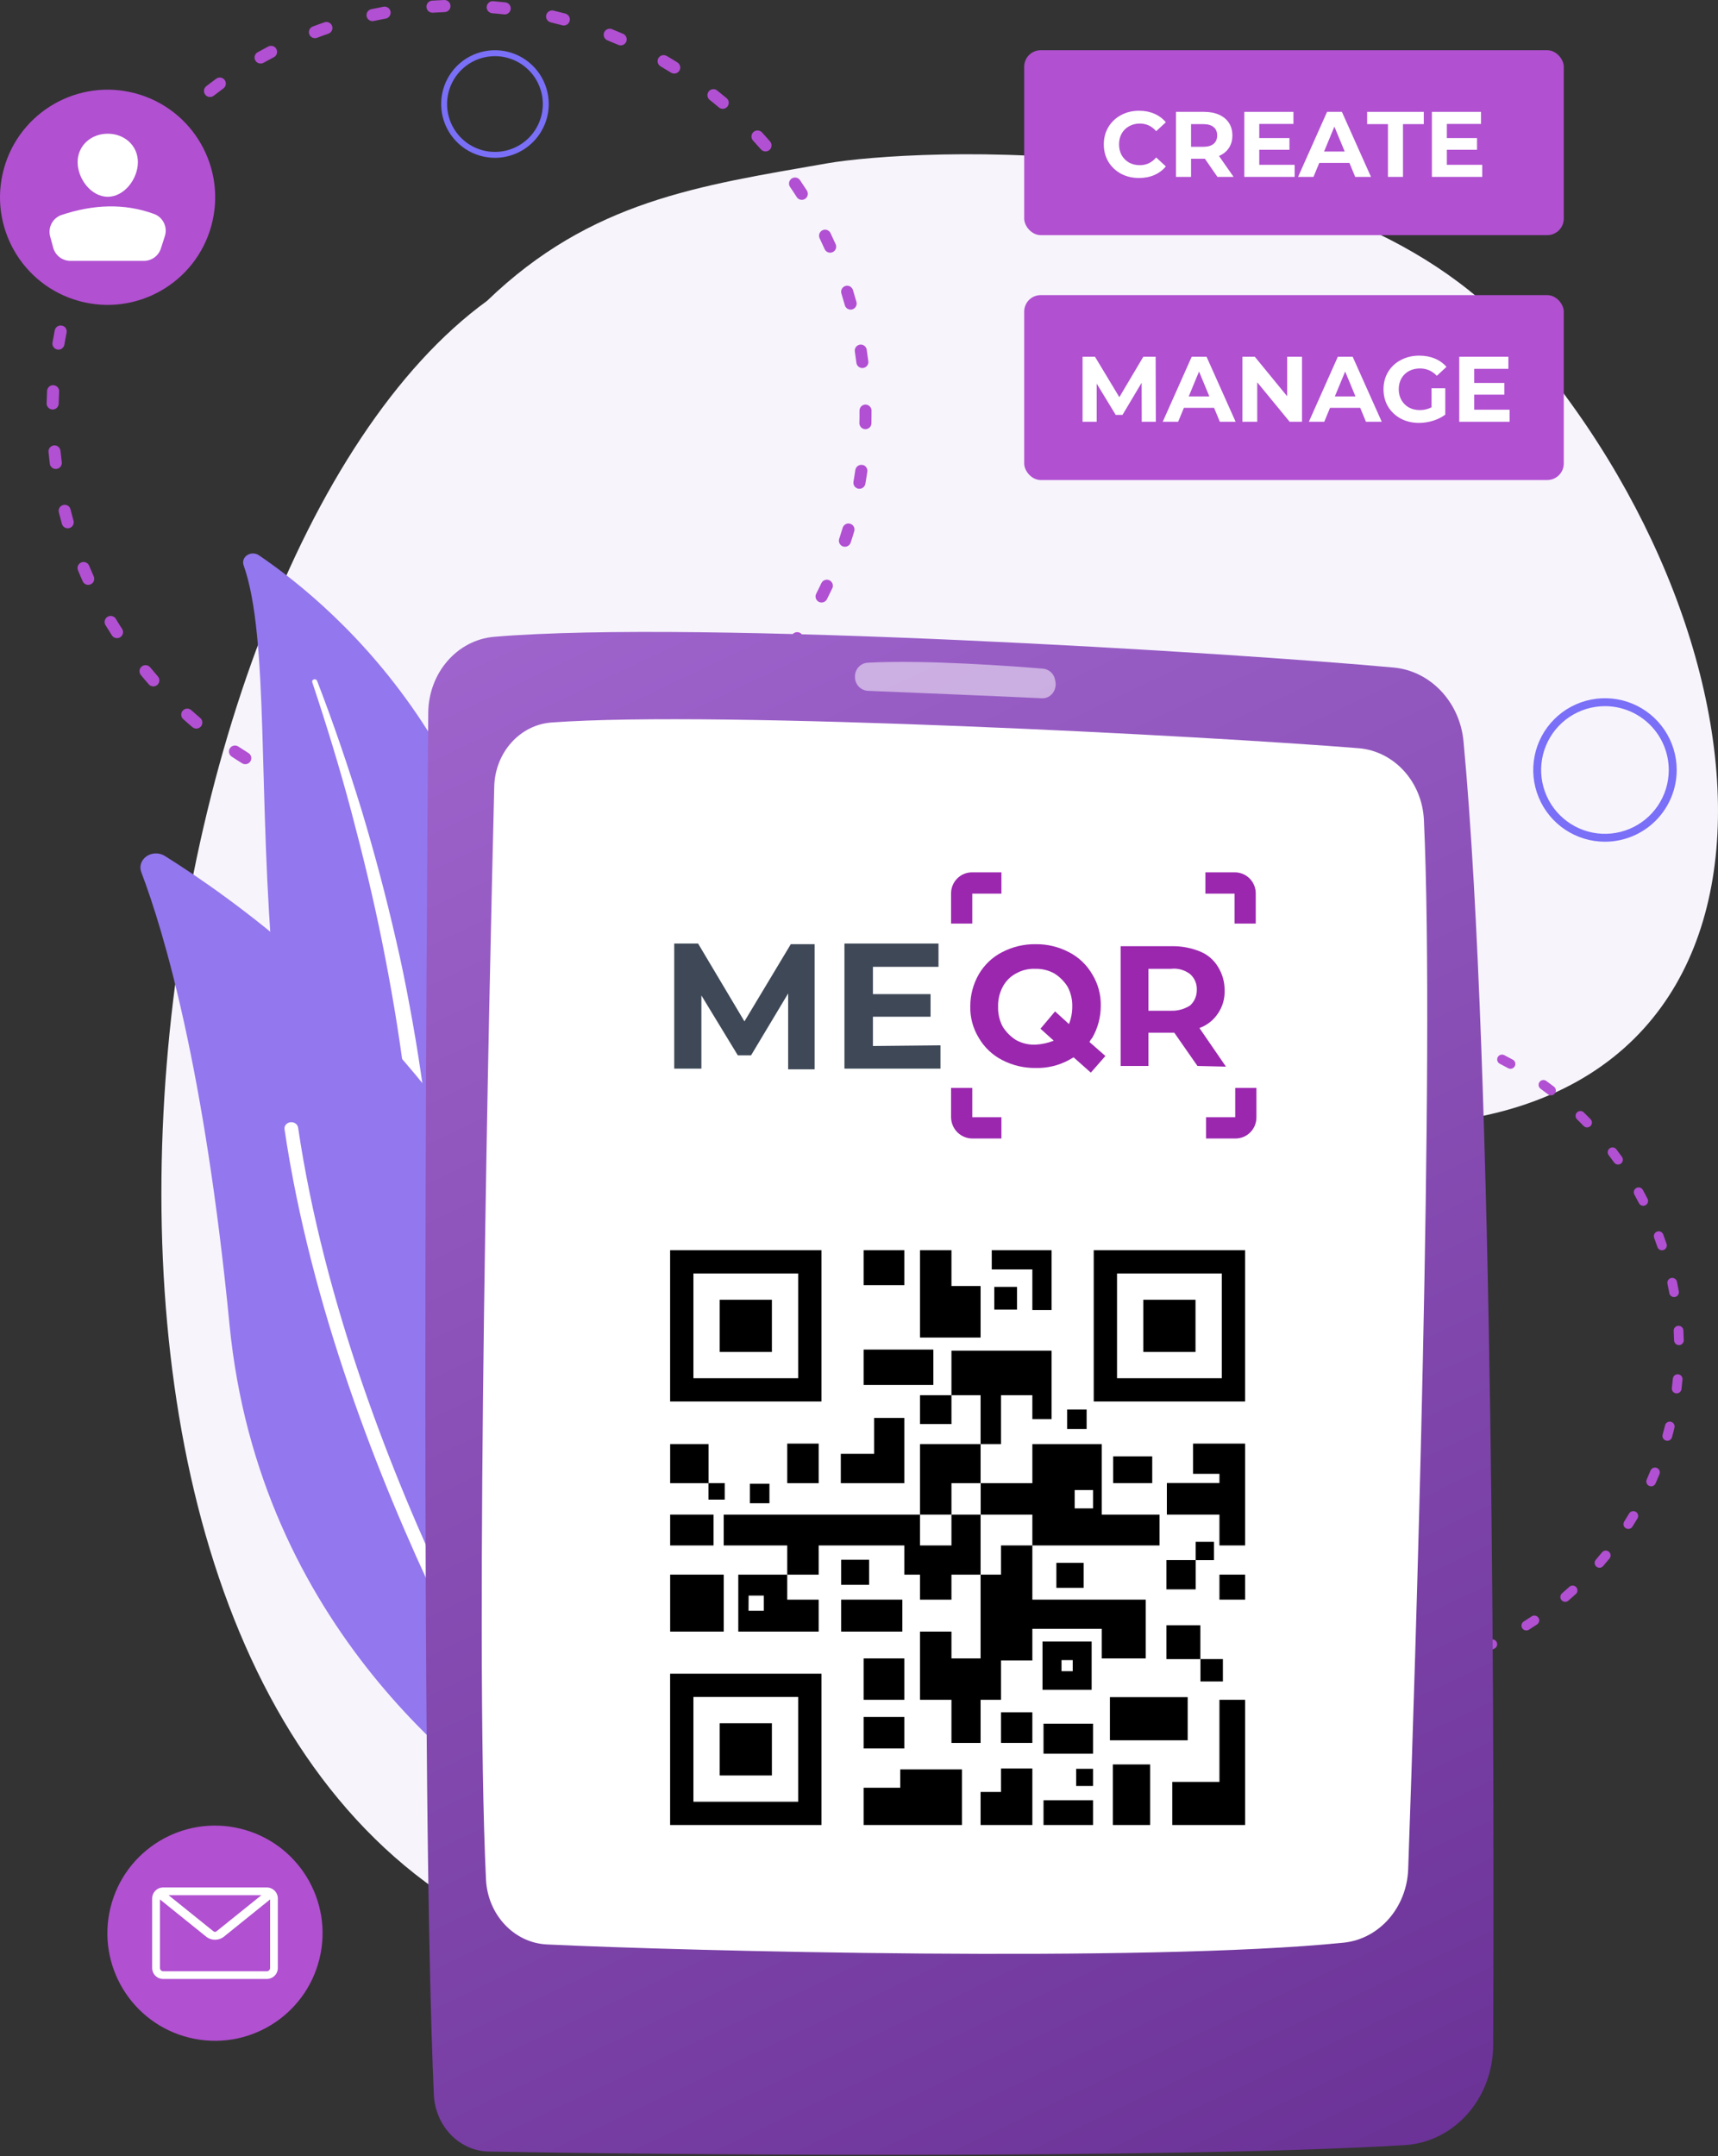 <svg width="416" height="522" viewBox="0 0 416 522" fill="none" xmlns="http://www.w3.org/2000/svg">
<rect x="0" y="0" width="416" height="522" fill="#333333" stroke="none"/>
<path d="M367.247 81.235C321.749 29.921 219.686 36.154 200.393 39.529C169.265 44.972 143.118 48.555 117.922 72.853C29.508 137.1 -5.706 411.74 125.837 468.893C216.684 508.363 200.95 270.843 332.661 272.545C441.279 273.946 433.701 156.265 367.247 81.235Z" fill="#F7F4FC"/>
<path d="M327.355 406.842C326.561 406.842 325.763 406.823 324.976 406.797C324.818 406.799 324.66 406.769 324.514 406.709C324.367 406.648 324.235 406.559 324.124 406.445C324.013 406.332 323.926 406.198 323.869 406.05C323.811 405.902 323.784 405.745 323.79 405.586C323.795 405.428 323.832 405.273 323.899 405.129C323.967 404.986 324.062 404.857 324.18 404.752C324.298 404.646 324.437 404.566 324.587 404.515C324.737 404.464 324.896 404.445 325.054 404.457C325.819 404.479 326.594 404.494 327.363 404.498C327.674 404.498 327.972 404.621 328.192 404.841C328.412 405.061 328.535 405.359 328.535 405.67C328.535 405.981 328.412 406.279 328.192 406.499C327.972 406.718 327.674 406.842 327.363 406.842H327.355ZM336.708 406.323C336.408 406.323 336.119 406.209 335.901 406.003C335.683 405.798 335.552 405.517 335.535 405.217C335.518 404.918 335.616 404.624 335.809 404.395C336.003 404.166 336.276 404.02 336.574 403.986C337.316 403.901 338.103 403.801 338.86 403.689C339.163 403.654 339.468 403.737 339.711 403.923C339.953 404.108 340.113 404.381 340.158 404.683C340.202 404.984 340.127 405.291 339.949 405.539C339.77 405.786 339.502 405.954 339.202 406.007C338.419 406.119 337.624 406.222 336.841 406.315L336.708 406.323ZM315.683 405.952C315.624 405.957 315.564 405.957 315.505 405.952C314.718 405.833 313.931 405.703 313.159 405.581C312.853 405.525 312.582 405.35 312.404 405.095C312.227 404.839 312.159 404.524 312.215 404.218C312.27 403.912 312.445 403.641 312.701 403.464C312.957 403.287 313.272 403.218 313.579 403.274C314.321 403.411 315.093 403.537 315.857 403.645C316.148 403.691 316.41 403.845 316.592 404.076C316.774 404.306 316.863 404.597 316.841 404.889C316.819 405.182 316.688 405.456 316.473 405.657C316.259 405.858 315.977 405.971 315.683 405.974V405.952ZM348.202 404.131C347.918 404.13 347.644 404.026 347.43 403.839C347.217 403.652 347.079 403.393 347.041 403.112C347.004 402.831 347.071 402.545 347.228 402.309C347.385 402.073 347.623 401.902 347.897 401.827C348.64 401.627 349.382 401.416 350.124 401.193C350.422 401.103 350.743 401.135 351.018 401.282C351.292 401.429 351.496 401.678 351.587 401.976C351.677 402.273 351.645 402.594 351.498 402.869C351.351 403.143 351.101 403.347 350.803 403.437C350.061 403.663 349.289 403.882 348.525 404.09C348.419 404.112 348.31 404.121 348.202 404.116V404.131ZM304.263 403.337C304.146 403.336 304.03 403.319 303.918 403.285C303.176 403.055 302.404 402.807 301.654 402.543C301.508 402.495 301.373 402.418 301.256 402.317C301.14 402.216 301.044 402.093 300.975 401.955C300.906 401.817 300.865 401.667 300.854 401.514C300.843 401.36 300.863 401.206 300.912 401.06C300.96 400.914 301.037 400.778 301.138 400.662C301.239 400.546 301.362 400.45 301.5 400.382C301.638 400.313 301.788 400.272 301.942 400.261C302.096 400.25 302.25 400.269 302.396 400.318C303.138 400.563 303.881 400.804 304.59 401.026C304.858 401.109 305.087 401.285 305.237 401.522C305.386 401.759 305.446 402.042 305.404 402.319C305.363 402.596 305.224 402.849 305.012 403.033C304.8 403.216 304.529 403.318 304.248 403.318L304.263 403.337ZM359.224 400.229C358.956 400.228 358.695 400.135 358.487 399.966C358.279 399.796 358.135 399.56 358.08 399.298C358.025 399.035 358.061 398.761 358.184 398.522C358.306 398.283 358.507 398.094 358.753 397.985C359.462 397.673 360.167 397.354 360.85 397.028C361.131 396.895 361.454 396.879 361.747 396.983C362.04 397.087 362.279 397.304 362.413 397.584C362.546 397.865 362.562 398.188 362.458 398.48C362.353 398.773 362.137 399.013 361.856 399.146C361.151 399.48 360.427 399.81 359.696 400.132C359.549 400.196 359.392 400.229 359.232 400.229H359.224ZM293.352 399.072C293.177 399.071 293.005 399.032 292.847 398.957C292.142 398.616 291.422 398.259 290.713 397.892C290.57 397.825 290.442 397.73 290.337 397.613C290.231 397.495 290.151 397.358 290.1 397.208C290.049 397.059 290.029 396.901 290.041 396.744C290.053 396.586 290.096 396.433 290.169 396.293C290.241 396.153 290.341 396.029 290.463 395.928C290.584 395.828 290.725 395.753 290.876 395.708C291.028 395.663 291.187 395.649 291.343 395.667C291.5 395.684 291.652 395.734 291.789 395.812C292.479 396.182 293.177 396.516 293.86 396.843C294.098 396.959 294.29 397.152 294.404 397.39C294.518 397.629 294.548 397.899 294.489 398.157C294.43 398.415 294.286 398.645 294.079 398.811C293.873 398.976 293.616 399.067 293.352 399.068V399.072ZM369.583 394.755C369.329 394.755 369.082 394.672 368.878 394.52C368.675 394.367 368.527 394.153 368.457 393.909C368.386 393.665 368.396 393.405 368.486 393.167C368.576 392.93 368.741 392.728 368.956 392.592C369.613 392.181 370.262 391.758 370.893 391.335C371.022 391.25 371.167 391.192 371.318 391.164C371.47 391.135 371.626 391.136 371.777 391.168C371.928 391.199 372.072 391.26 372.199 391.347C372.327 391.434 372.436 391.545 372.52 391.674C372.605 391.803 372.663 391.948 372.692 392.099C372.721 392.251 372.719 392.407 372.688 392.558C372.656 392.709 372.595 392.852 372.508 392.98C372.421 393.107 372.31 393.216 372.181 393.301C371.535 393.735 370.863 394.169 370.192 394.591C370.007 394.7 369.797 394.757 369.583 394.755ZM283.216 393.23C282.981 393.23 282.753 393.159 282.559 393.026C281.91 392.585 281.253 392.125 280.611 391.658C280.486 391.568 280.381 391.454 280.3 391.323C280.219 391.192 280.165 391.047 280.141 390.895C280.117 390.743 280.123 390.588 280.158 390.439C280.194 390.289 280.259 390.148 280.349 390.024C280.439 389.899 280.553 389.794 280.684 389.713C280.815 389.633 280.96 389.579 281.112 389.555C281.264 389.53 281.419 389.536 281.569 389.572C281.718 389.608 281.859 389.672 281.984 389.762C282.607 390.211 283.246 390.66 283.877 391.09C284.084 391.231 284.24 391.435 284.323 391.671C284.405 391.908 284.41 392.164 284.336 392.404C284.262 392.643 284.114 392.852 283.912 393.001C283.71 393.15 283.467 393.23 283.216 393.23ZM379.006 387.819C378.766 387.819 378.532 387.746 378.335 387.609C378.138 387.473 377.988 387.279 377.905 387.054C377.821 386.829 377.809 386.585 377.869 386.353C377.929 386.121 378.059 385.913 378.241 385.757C378.828 385.256 379.411 384.741 379.971 384.229C380.083 384.117 380.217 384.03 380.364 383.972C380.511 383.914 380.669 383.886 380.827 383.89C380.985 383.894 381.14 383.93 381.284 383.996C381.428 384.062 381.557 384.156 381.664 384.273C381.77 384.39 381.852 384.527 381.904 384.676C381.956 384.825 381.977 384.984 381.966 385.141C381.955 385.299 381.913 385.453 381.841 385.594C381.769 385.735 381.67 385.859 381.548 385.961C380.969 386.487 380.372 387.018 379.767 387.533C379.553 387.719 379.278 387.82 378.995 387.819H379.006ZM274.049 385.964C273.753 385.965 273.468 385.853 273.251 385.653C272.672 385.115 272.093 384.566 271.529 384.014C271.412 383.908 271.317 383.779 271.251 383.636C271.184 383.493 271.148 383.337 271.143 383.18C271.138 383.022 271.165 382.865 271.223 382.717C271.28 382.57 271.367 382.436 271.477 382.324C271.588 382.211 271.72 382.122 271.866 382.061C272.012 382.001 272.169 381.97 272.327 381.972C272.485 381.974 272.641 382.007 272.786 382.071C272.931 382.134 273.061 382.226 273.169 382.341C273.715 382.875 274.283 383.413 274.843 383.932C275.016 384.092 275.137 384.3 275.19 384.53C275.243 384.759 275.225 384.999 275.139 385.219C275.054 385.438 274.904 385.627 274.709 385.76C274.515 385.893 274.285 385.964 274.049 385.964ZM387.297 379.578C387.073 379.577 386.854 379.513 386.665 379.391C386.476 379.27 386.326 379.097 386.233 378.894C386.14 378.69 386.107 378.464 386.138 378.242C386.17 378.02 386.264 377.812 386.41 377.642C386.911 377.067 387.409 376.47 387.895 375.873C387.991 375.749 388.11 375.645 388.247 375.568C388.383 375.491 388.534 375.443 388.69 375.425C388.845 375.407 389.003 375.421 389.153 375.465C389.304 375.509 389.444 375.583 389.565 375.682C389.686 375.781 389.787 375.904 389.86 376.042C389.933 376.181 389.978 376.333 389.991 376.489C390.004 376.645 389.987 376.802 389.938 376.951C389.89 377.1 389.812 377.238 389.71 377.356C389.208 377.972 388.693 378.584 388.177 379.173C388.068 379.3 387.933 379.401 387.781 379.471C387.629 379.541 387.464 379.577 387.297 379.578ZM266.036 377.401C265.861 377.4 265.688 377.361 265.53 377.285C265.372 377.21 265.233 377.099 265.123 376.963C264.63 376.351 264.136 375.721 263.661 375.09C263.506 374.843 263.449 374.546 263.501 374.259C263.554 373.972 263.711 373.715 263.943 373.537C264.175 373.36 264.465 373.276 264.756 373.301C265.047 373.326 265.318 373.459 265.517 373.673C265.98 374.285 266.459 374.897 266.938 375.494C267.076 375.666 267.163 375.874 267.189 376.094C267.214 376.313 267.177 376.535 267.082 376.735C266.986 376.934 266.837 377.102 266.65 377.22C266.463 377.338 266.246 377.4 266.025 377.401H266.036ZM394.286 370.183C394.063 370.184 393.845 370.119 393.658 369.998C393.528 369.916 393.415 369.81 393.325 369.685C393.236 369.56 393.172 369.418 393.138 369.268C393.103 369.118 393.099 368.963 393.124 368.811C393.15 368.66 393.205 368.515 393.287 368.384C393.703 367.732 394.111 367.068 394.501 366.411C394.664 366.152 394.922 365.967 395.219 365.896C395.516 365.824 395.83 365.872 396.093 366.028C396.356 366.184 396.548 366.437 396.627 366.733C396.706 367.028 396.666 367.343 396.516 367.609C396.115 368.284 395.692 368.967 395.269 369.638C395.164 369.803 395.02 369.939 394.85 370.034C394.68 370.129 394.488 370.18 394.293 370.183H394.286ZM259.389 367.772C259.184 367.773 258.983 367.719 258.805 367.618C258.628 367.516 258.48 367.37 258.376 367.194C257.975 366.511 257.582 365.814 257.203 365.128C257.115 364.992 257.056 364.84 257.03 364.68C257.003 364.521 257.01 364.357 257.05 364.201C257.09 364.044 257.162 363.897 257.262 363.77C257.361 363.642 257.486 363.536 257.628 363.459C257.771 363.382 257.927 363.336 258.089 363.322C258.25 363.308 258.412 363.328 258.566 363.381C258.719 363.433 258.859 363.516 258.979 363.625C259.098 363.735 259.194 363.867 259.259 364.015C259.63 364.683 260.001 365.358 260.399 366.018C260.477 366.151 260.528 366.297 260.549 366.45C260.57 366.602 260.561 366.757 260.522 366.906C260.483 367.055 260.415 367.195 260.322 367.317C260.229 367.44 260.112 367.543 259.979 367.62C259.802 367.722 259.601 367.775 259.396 367.772H259.389ZM399.812 359.858C399.648 359.857 399.487 359.823 399.337 359.757C399.053 359.632 398.831 359.399 398.719 359.109C398.607 358.82 398.614 358.498 398.739 358.215C399.047 357.514 399.352 356.798 399.641 356.089C399.695 355.941 399.778 355.806 399.886 355.69C399.994 355.575 400.123 355.483 400.267 355.419C400.412 355.355 400.567 355.321 400.725 355.318C400.882 355.316 401.039 355.345 401.185 355.405C401.331 355.464 401.464 355.552 401.575 355.664C401.686 355.776 401.774 355.909 401.832 356.055C401.891 356.201 401.919 356.358 401.916 356.516C401.912 356.673 401.877 356.828 401.812 356.972C401.515 357.714 401.2 358.456 400.884 359.16C400.793 359.366 400.643 359.542 400.454 359.665C400.266 359.789 400.045 359.856 399.819 359.858H399.812ZM254.23 357.261C253.996 357.26 253.767 357.189 253.573 357.057C253.379 356.925 253.229 356.737 253.143 356.52C252.85 355.778 252.56 355.036 252.293 354.294C252.24 354.15 252.216 353.997 252.222 353.843C252.228 353.69 252.264 353.539 252.329 353.4C252.393 353.26 252.484 353.135 252.597 353.03C252.71 352.926 252.843 352.845 252.987 352.792C253.131 352.739 253.285 352.715 253.438 352.721C253.592 352.727 253.743 352.763 253.882 352.828C254.022 352.892 254.147 352.983 254.252 353.096C254.356 353.209 254.437 353.342 254.49 353.486C254.754 354.198 255.032 354.921 255.318 355.633C255.434 355.921 255.43 356.244 255.309 356.53C255.187 356.816 254.957 357.041 254.668 357.157C254.534 357.225 254.388 357.265 254.238 357.276L254.23 357.261ZM403.727 348.835C403.623 348.836 403.52 348.822 403.419 348.794C403.271 348.754 403.131 348.684 403.009 348.59C402.888 348.496 402.785 348.379 402.709 348.245C402.632 348.111 402.583 347.964 402.564 347.811C402.544 347.659 402.555 347.503 402.595 347.355C402.799 346.613 402.992 345.871 403.171 345.13C403.202 344.975 403.264 344.829 403.353 344.699C403.443 344.569 403.557 344.459 403.69 344.374C403.823 344.29 403.972 344.233 404.127 344.207C404.283 344.181 404.442 344.186 404.595 344.223C404.748 344.26 404.892 344.328 405.019 344.421C405.145 344.515 405.252 344.634 405.331 344.769C405.411 344.905 405.463 345.056 405.483 345.212C405.503 345.368 405.492 345.527 405.449 345.678C405.264 346.446 405.078 347.221 404.856 347.982C404.787 348.228 404.639 348.444 404.435 348.598C404.231 348.752 403.983 348.835 403.727 348.835ZM250.679 346.138C250.415 346.138 250.16 346.049 249.954 345.885C249.748 345.721 249.603 345.493 249.543 345.237C249.357 344.469 249.172 343.687 249.027 342.919C248.982 342.622 249.052 342.32 249.223 342.073C249.395 341.827 249.654 341.656 249.948 341.595C250.243 341.534 250.549 341.588 250.804 341.746C251.059 341.904 251.244 342.154 251.321 342.444C251.476 343.186 251.643 343.95 251.822 344.696C251.893 344.998 251.842 345.315 251.679 345.58C251.516 345.844 251.255 346.033 250.953 346.105C250.868 346.126 250.781 346.137 250.693 346.138H250.679ZM405.991 337.356C405.944 337.359 405.897 337.359 405.85 337.356C405.542 337.318 405.262 337.159 405.07 336.916C404.878 336.672 404.79 336.362 404.826 336.054L404.852 335.846C404.934 335.153 405.008 334.448 405.071 333.758C405.109 333.457 405.263 333.183 405.5 332.993C405.736 332.803 406.038 332.712 406.34 332.739C406.642 332.767 406.922 332.91 407.121 333.14C407.32 333.369 407.422 333.667 407.405 333.969C407.338 334.682 407.264 335.405 407.179 336.121L407.153 336.332C407.118 336.615 406.98 336.875 406.766 337.064C406.552 337.252 406.277 337.356 405.991 337.356ZM248.849 334.589C248.555 334.588 248.272 334.477 248.055 334.278C247.839 334.079 247.705 333.806 247.68 333.513C247.613 332.727 247.561 331.93 247.516 331.143C247.505 330.836 247.615 330.536 247.822 330.309C248.03 330.082 248.318 329.946 248.625 329.929C248.933 329.913 249.234 330.017 249.465 330.221C249.695 330.424 249.837 330.71 249.858 331.017C249.899 331.778 249.951 332.553 250.018 333.317C250.031 333.47 250.013 333.625 249.966 333.771C249.919 333.918 249.843 334.054 249.744 334.171C249.644 334.289 249.522 334.385 249.385 334.456C249.248 334.526 249.099 334.569 248.945 334.581L248.849 334.589ZM406.541 325.669C406.235 325.669 405.942 325.55 405.723 325.338C405.504 325.125 405.376 324.835 405.368 324.53C405.345 323.763 405.316 322.991 405.271 322.231C405.262 322.077 405.284 321.923 405.335 321.778C405.386 321.633 405.464 321.499 405.567 321.384C405.669 321.269 405.794 321.175 405.932 321.109C406.071 321.042 406.222 321.003 406.375 320.994C406.529 320.985 406.683 321.007 406.829 321.057C406.974 321.108 407.108 321.187 407.223 321.289C407.338 321.392 407.431 321.516 407.498 321.655C407.565 321.793 407.604 321.944 407.613 322.097C407.654 322.88 407.691 323.677 407.71 324.464C407.714 324.618 407.688 324.771 407.633 324.915C407.578 325.059 407.496 325.19 407.39 325.302C407.284 325.414 407.157 325.504 407.017 325.567C406.876 325.63 406.724 325.665 406.57 325.669H406.541ZM248.737 322.887H248.663C248.509 322.877 248.359 322.837 248.221 322.769C248.083 322.701 247.959 322.607 247.857 322.491C247.756 322.375 247.678 322.241 247.628 322.095C247.579 321.949 247.558 321.795 247.568 321.641C247.617 320.859 247.68 320.061 247.754 319.271C247.772 319.082 247.837 318.899 247.941 318.74C248.046 318.581 248.188 318.45 248.355 318.359C248.211 318.234 248.1 318.075 248.032 317.898C247.963 317.72 247.939 317.528 247.962 317.339C248.051 316.556 248.159 315.766 248.274 314.984C248.292 314.828 248.341 314.678 248.419 314.541C248.496 314.405 248.601 314.286 248.725 314.19C248.85 314.095 248.992 314.026 249.144 313.986C249.296 313.947 249.454 313.938 249.609 313.961C249.764 313.984 249.913 314.038 250.047 314.119C250.181 314.201 250.298 314.308 250.39 314.435C250.481 314.562 250.547 314.707 250.582 314.859C250.617 315.012 250.62 315.171 250.593 315.325C250.478 316.085 250.378 316.853 250.289 317.613C250.267 317.798 250.201 317.974 250.097 318.129C249.993 318.283 249.854 318.41 249.691 318.5C249.83 318.622 249.938 318.777 250.005 318.95C250.072 319.123 250.097 319.309 250.077 319.494C250.007 320.261 249.944 321.033 249.895 321.797C249.875 322.091 249.744 322.366 249.53 322.568C249.315 322.77 249.032 322.884 248.737 322.887ZM405.357 314.038C405.082 314.037 404.816 313.939 404.606 313.762C404.395 313.586 404.254 313.34 404.206 313.07C404.069 312.328 403.92 311.549 403.764 310.804C403.701 310.499 403.761 310.182 403.932 309.922C404.102 309.662 404.369 309.48 404.674 309.417C404.978 309.353 405.296 309.413 405.556 309.584C405.816 309.754 405.998 310.021 406.062 310.325C406.221 311.093 406.374 311.879 406.511 312.658C406.538 312.81 406.535 312.965 406.503 313.115C406.47 313.266 406.408 313.408 406.32 313.535C406.232 313.661 406.12 313.769 405.99 313.852C405.861 313.935 405.716 313.992 405.564 314.019C405.495 314.031 405.424 314.037 405.353 314.038H405.357ZM251.335 307.162C251.231 307.161 251.128 307.147 251.027 307.121C250.728 307.038 250.473 306.841 250.318 306.571C250.164 306.301 250.123 305.982 250.203 305.682C250.411 304.914 250.634 304.146 250.86 303.397C250.89 303.234 250.954 303.079 251.047 302.943C251.141 302.806 251.263 302.691 251.404 302.605C251.546 302.519 251.704 302.464 251.868 302.443C252.033 302.422 252.2 302.437 252.358 302.485C252.517 302.534 252.663 302.616 252.788 302.725C252.912 302.834 253.012 302.968 253.081 303.119C253.15 303.269 253.186 303.433 253.187 303.599C253.188 303.764 253.154 303.928 253.087 304.08C252.868 304.803 252.653 305.563 252.453 306.305C252.384 306.548 252.239 306.762 252.039 306.916C251.84 307.071 251.595 307.157 251.343 307.162H251.335ZM402.443 302.711C402.197 302.712 401.957 302.635 401.757 302.492C401.557 302.349 401.408 302.147 401.33 301.914C401.081 301.172 400.825 300.46 400.558 299.744C400.495 299.598 400.463 299.441 400.463 299.282C400.463 299.123 400.496 298.966 400.559 298.82C400.621 298.674 400.713 298.542 400.828 298.433C400.944 298.323 401.08 298.239 401.229 298.184C401.378 298.128 401.537 298.104 401.696 298.112C401.854 298.12 402.01 298.161 402.153 298.231C402.295 298.3 402.422 298.399 402.526 298.519C402.629 298.64 402.707 298.78 402.755 298.932C403.03 299.673 403.297 300.415 403.549 301.157C403.598 301.303 403.618 301.457 403.607 301.611C403.596 301.765 403.555 301.915 403.486 302.052C403.417 302.19 403.321 302.313 403.205 302.414C403.088 302.515 402.953 302.592 402.807 302.64C402.692 302.681 402.572 302.702 402.451 302.704L402.443 302.711ZM255.236 296.128C255.041 296.129 254.849 296.082 254.677 295.989C254.505 295.897 254.359 295.764 254.252 295.6C254.145 295.437 254.081 295.25 254.066 295.056C254.05 294.861 254.084 294.666 254.163 294.488C254.479 293.747 254.813 293.038 255.154 292.319C255.215 292.172 255.305 292.038 255.419 291.927C255.533 291.816 255.668 291.73 255.817 291.672C255.965 291.615 256.124 291.589 256.283 291.595C256.442 291.601 256.598 291.639 256.742 291.708C256.886 291.776 257.014 291.873 257.119 291.992C257.224 292.112 257.304 292.251 257.353 292.402C257.403 292.554 257.421 292.713 257.406 292.872C257.392 293.03 257.346 293.184 257.27 293.324C256.94 294.021 256.617 294.729 256.309 295.427C256.218 295.635 256.068 295.813 255.877 295.937C255.686 296.062 255.464 296.128 255.236 296.128ZM397.897 291.937C397.681 291.936 397.47 291.876 397.286 291.764C397.102 291.651 396.953 291.49 396.854 291.299C396.505 290.62 396.141 289.937 395.774 289.266C395.692 289.131 395.639 288.981 395.617 288.825C395.595 288.669 395.605 288.51 395.646 288.357C395.686 288.205 395.758 288.063 395.855 287.938C395.952 287.814 396.074 287.711 396.212 287.635C396.35 287.559 396.502 287.511 396.659 287.495C396.816 287.479 396.975 287.495 397.126 287.542C397.276 287.588 397.416 287.665 397.536 287.767C397.657 287.869 397.755 287.994 397.826 288.135C398.197 288.825 398.569 289.53 398.94 290.23C399.01 290.367 399.053 290.517 399.066 290.67C399.078 290.823 399.06 290.978 399.013 291.124C398.966 291.271 398.89 291.406 398.79 291.524C398.69 291.641 398.568 291.737 398.431 291.807C398.266 291.893 398.083 291.937 397.897 291.937ZM260.736 285.787C260.514 285.789 260.296 285.726 260.109 285.606C259.846 285.44 259.659 285.178 259.59 284.875C259.52 284.573 259.573 284.255 259.738 283.992C260.157 283.328 260.595 282.657 261.041 281.997C261.127 281.869 261.237 281.76 261.365 281.675C261.493 281.591 261.637 281.532 261.788 281.503C261.939 281.473 262.094 281.474 262.245 281.505C262.396 281.535 262.539 281.596 262.666 281.681C262.794 281.767 262.903 281.878 262.988 282.006C263.073 282.134 263.131 282.278 263.161 282.428C263.19 282.579 263.189 282.734 263.158 282.885C263.128 283.036 263.068 283.179 262.982 283.306C262.551 283.948 262.128 284.597 261.72 285.242C261.615 285.408 261.47 285.545 261.298 285.64C261.126 285.735 260.933 285.786 260.736 285.787ZM391.806 281.952C391.62 281.953 391.436 281.909 391.27 281.824C391.104 281.738 390.961 281.615 390.853 281.463C390.404 280.84 389.943 280.216 389.479 279.608C389.32 279.361 389.26 279.063 389.311 278.773C389.362 278.483 389.52 278.223 389.753 278.045C389.987 277.866 390.279 277.781 390.572 277.808C390.865 277.834 391.137 277.97 391.335 278.188C391.814 278.815 392.289 279.456 392.749 280.101C392.875 280.276 392.949 280.483 392.965 280.697C392.981 280.912 392.938 281.127 392.84 281.318C392.741 281.51 392.592 281.67 392.409 281.783C392.225 281.895 392.014 281.955 391.799 281.956L391.806 281.952ZM267.706 276.389C267.482 276.389 267.262 276.325 267.073 276.204C266.884 276.083 266.734 275.909 266.64 275.705C266.547 275.501 266.515 275.274 266.547 275.052C266.58 274.83 266.675 274.622 266.823 274.453C267.335 273.859 267.866 273.262 268.4 272.676C268.618 272.491 268.895 272.391 269.181 272.396C269.467 272.401 269.741 272.51 269.952 272.703C270.164 272.895 270.297 273.158 270.328 273.442C270.358 273.727 270.284 274.012 270.119 274.245C269.599 274.816 269.083 275.395 268.586 275.974C268.476 276.1 268.342 276.202 268.19 276.272C268.038 276.342 267.873 276.38 267.706 276.381V276.389ZM384.306 272.977C384.148 272.975 383.991 272.942 383.846 272.878C383.702 272.814 383.571 272.722 383.463 272.606C382.921 272.046 382.372 271.493 381.83 270.97C381.622 270.75 381.507 270.458 381.51 270.156C381.512 269.853 381.631 269.563 381.843 269.346C382.054 269.13 382.342 269.003 382.644 268.993C382.947 268.984 383.242 269.091 383.467 269.294C384.024 269.835 384.58 270.406 385.148 270.978C385.307 271.143 385.415 271.352 385.456 271.577C385.498 271.803 385.472 272.036 385.382 272.248C385.293 272.459 385.143 272.639 384.951 272.766C384.76 272.893 384.536 272.961 384.306 272.962V272.977ZM275.99 268.118C275.751 268.118 275.518 268.044 275.322 267.907C275.126 267.771 274.976 267.578 274.893 267.354C274.81 267.13 274.797 266.886 274.857 266.655C274.916 266.424 275.045 266.216 275.225 266.06C275.823 265.548 276.435 265.032 277.051 264.535C277.171 264.438 277.308 264.365 277.456 264.321C277.603 264.276 277.758 264.261 277.912 264.277C278.065 264.292 278.214 264.338 278.35 264.411C278.485 264.484 278.605 264.583 278.703 264.702C278.8 264.821 278.873 264.959 278.918 265.106C278.962 265.254 278.977 265.409 278.961 265.562C278.946 265.715 278.9 265.864 278.827 266C278.754 266.135 278.655 266.255 278.536 266.353C277.938 266.838 277.341 267.335 276.762 267.836C276.546 268.018 276.272 268.115 275.99 268.111V268.118ZM375.562 265.192C375.304 265.192 375.054 265.107 374.849 264.951C374.244 264.487 373.621 264.023 372.994 263.571C372.76 263.383 372.607 263.112 372.566 262.815C372.526 262.517 372.602 262.216 372.777 261.972C372.953 261.729 373.215 261.562 373.51 261.506C373.805 261.45 374.111 261.51 374.363 261.672C375.009 262.136 375.651 262.61 376.278 263.093C376.472 263.242 376.614 263.448 376.684 263.682C376.754 263.916 376.75 264.167 376.671 264.398C376.592 264.629 376.443 264.83 376.244 264.973C376.045 265.115 375.806 265.192 375.562 265.192ZM285.398 261.149C285.144 261.149 284.897 261.067 284.694 260.914C284.491 260.762 284.343 260.547 284.272 260.303C284.201 260.059 284.212 259.799 284.302 259.562C284.392 259.324 284.556 259.123 284.771 258.987C285.432 258.568 286.115 258.152 286.797 257.748C286.931 257.67 287.079 257.618 287.232 257.597C287.385 257.575 287.542 257.584 287.692 257.623C287.841 257.662 287.982 257.73 288.106 257.824C288.229 257.917 288.333 258.034 288.412 258.167C288.49 258.301 288.542 258.448 288.563 258.601C288.585 258.755 288.575 258.911 288.537 259.061C288.498 259.21 288.429 259.351 288.336 259.475C288.243 259.598 288.126 259.702 287.992 259.78C287.328 260.174 286.668 260.578 286.025 260.986C285.836 261.098 285.618 261.154 285.398 261.149ZM365.76 258.775C365.562 258.775 365.368 258.724 365.196 258.627C364.521 258.256 363.83 257.885 363.151 257.54C362.878 257.396 362.674 257.15 362.581 256.856C362.489 256.562 362.516 256.243 362.657 255.969C362.798 255.694 363.042 255.487 363.335 255.391C363.628 255.295 363.948 255.318 364.224 255.456C364.925 255.827 365.63 256.198 366.328 256.569C366.555 256.695 366.733 256.893 366.835 257.131C366.937 257.369 366.957 257.635 366.892 257.885C366.827 258.136 366.681 258.359 366.476 258.518C366.271 258.677 366.02 258.764 365.76 258.764V258.775ZM295.727 255.645C295.465 255.637 295.214 255.541 295.012 255.373C294.811 255.205 294.673 254.974 294.618 254.718C294.563 254.462 294.596 254.195 294.711 253.96C294.826 253.724 295.016 253.534 295.252 253.42C295.968 253.104 296.703 252.793 297.438 252.496C297.714 252.42 298.008 252.448 298.265 252.574C298.523 252.699 298.725 252.915 298.834 253.18C298.943 253.444 298.951 253.739 298.858 254.01C298.764 254.28 298.574 254.507 298.325 254.647C297.612 254.937 296.9 255.237 296.202 255.545C296.053 255.613 295.891 255.647 295.727 255.645ZM355.109 253.891C354.969 253.891 354.831 253.867 354.7 253.82C353.958 253.55 353.242 253.29 352.522 253.049C352.226 252.95 351.982 252.739 351.843 252.461C351.704 252.182 351.681 251.86 351.78 251.565C351.878 251.27 352.09 251.026 352.368 250.887C352.646 250.748 352.969 250.725 353.264 250.823C354.006 251.072 354.749 251.339 355.491 251.613C355.751 251.705 355.971 251.886 356.111 252.123C356.251 252.361 356.303 252.641 356.257 252.913C356.212 253.185 356.071 253.432 355.861 253.611C355.651 253.79 355.385 253.889 355.109 253.891ZM306.742 251.732C306.458 251.732 306.183 251.63 305.969 251.443C305.755 251.255 305.616 250.997 305.578 250.715C305.541 250.434 305.607 250.148 305.764 249.911C305.922 249.675 306.16 249.503 306.434 249.429C307.176 249.225 307.956 249.025 308.728 248.839C308.877 248.803 309.032 248.796 309.184 248.82C309.336 248.844 309.482 248.897 309.613 248.977C309.744 249.057 309.859 249.162 309.949 249.286C310.04 249.41 310.106 249.55 310.142 249.7C310.178 249.849 310.185 250.004 310.161 250.156C310.137 250.308 310.084 250.453 310.004 250.584C309.924 250.716 309.819 250.83 309.695 250.921C309.571 251.011 309.43 251.076 309.281 251.113C308.539 251.298 307.796 251.484 307.054 251.688C306.953 251.717 306.848 251.732 306.742 251.732ZM343.856 250.653C343.775 250.653 343.694 250.645 343.615 250.627C342.872 250.471 342.108 250.323 341.351 250.186C341.045 250.131 340.774 249.957 340.596 249.703C340.419 249.448 340.35 249.134 340.404 248.828C340.459 248.523 340.633 248.251 340.887 248.074C341.142 247.897 341.457 247.828 341.763 247.882C342.542 248.02 343.329 248.172 344.097 248.335C344.38 248.395 344.63 248.558 344.8 248.792C344.97 249.026 345.048 249.315 345.018 249.602C344.988 249.89 344.853 250.156 344.638 250.35C344.424 250.544 344.145 250.652 343.856 250.653ZM318.218 249.496C317.918 249.497 317.628 249.384 317.409 249.178C317.191 248.973 317.059 248.692 317.041 248.392C317.024 248.093 317.122 247.798 317.315 247.569C317.508 247.339 317.782 247.193 318.08 247.159C318.856 247.07 319.654 246.985 320.445 246.918C320.747 246.903 321.044 247.006 321.272 247.205C321.5 247.404 321.643 247.683 321.67 247.985C321.696 248.286 321.606 248.586 321.416 248.822C321.226 249.058 320.953 249.212 320.652 249.251C319.88 249.318 319.108 249.399 318.355 249.488L318.218 249.496ZM332.254 249.095H332.184C331.415 249.051 330.64 249.014 329.875 248.991C329.717 248.994 329.559 248.964 329.412 248.904C329.266 248.843 329.133 248.754 329.021 248.641C328.91 248.528 328.823 248.394 328.765 248.246C328.708 248.098 328.68 247.941 328.686 247.782C328.691 247.624 328.728 247.468 328.795 247.324C328.862 247.181 328.957 247.052 329.075 246.946C329.193 246.841 329.332 246.76 329.482 246.709C329.632 246.658 329.791 246.639 329.949 246.651C330.732 246.673 331.534 246.71 332.325 246.759C332.625 246.782 332.905 246.92 333.106 247.144C333.308 247.368 333.415 247.661 333.406 247.962C333.397 248.263 333.272 248.549 333.058 248.761C332.843 248.973 332.555 249.094 332.254 249.099V249.095Z" fill="#B150D2"/>
<path d="M161.432 13.543C162.288 14.04 163.137 14.558 163.969 15.078C164.141 15.175 164.292 15.306 164.412 15.462C164.532 15.619 164.619 15.799 164.668 15.99C164.717 16.181 164.726 16.381 164.696 16.576C164.666 16.771 164.596 16.958 164.492 17.125C164.387 17.293 164.25 17.438 164.088 17.55C163.926 17.663 163.742 17.742 163.549 17.782C163.356 17.822 163.156 17.823 162.963 17.784C162.769 17.744 162.586 17.666 162.423 17.554C161.613 17.052 160.785 16.552 159.959 16.068C159.624 15.874 159.38 15.554 159.28 15.18C159.18 14.805 159.233 14.406 159.427 14.071C159.621 13.735 159.941 13.491 160.315 13.391C160.69 13.291 161.088 13.345 161.424 13.539L161.432 13.543ZM151.023 8.261C151.347 8.448 151.587 8.751 151.693 9.109C151.8 9.467 151.766 9.853 151.597 10.186C151.429 10.519 151.139 10.775 150.788 10.902C150.436 11.028 150.05 11.015 149.708 10.865C148.854 10.494 147.943 10.11 147.057 9.757C146.708 9.606 146.432 9.325 146.286 8.974C146.141 8.623 146.138 8.228 146.279 7.875C146.419 7.522 146.692 7.237 147.039 7.082C147.386 6.926 147.78 6.912 148.137 7.043C149.051 7.412 149.972 7.796 150.875 8.185L151.023 8.261ZM173.461 21.796C173.528 21.827 173.592 21.864 173.653 21.907C174.427 22.527 175.194 23.158 175.95 23.773C176.246 24.024 176.429 24.382 176.46 24.769C176.492 25.155 176.368 25.538 176.117 25.834C175.866 26.129 175.508 26.312 175.122 26.343C174.735 26.375 174.352 26.251 174.057 26C173.342 25.388 172.589 24.77 171.832 24.176C171.548 23.945 171.361 23.615 171.309 23.252C171.256 22.89 171.342 22.521 171.548 22.218C171.755 21.916 172.068 21.702 172.424 21.62C172.781 21.537 173.156 21.591 173.475 21.772L173.461 21.796ZM137.261 3.445C137.567 3.623 137.798 3.906 137.911 4.242C138.024 4.577 138.011 4.942 137.876 5.269C137.74 5.596 137.49 5.862 137.173 6.019C136.855 6.176 136.492 6.212 136.15 6.12C135.225 5.873 134.292 5.637 133.353 5.414C132.976 5.325 132.649 5.089 132.445 4.76C132.241 4.43 132.176 4.033 132.265 3.656C132.354 3.278 132.589 2.952 132.919 2.748C133.248 2.544 133.645 2.479 134.022 2.568C134.964 2.788 135.933 3.034 136.887 3.287C137.016 3.329 137.138 3.388 137.252 3.461L137.261 3.445ZM184.14 31.752C184.266 31.826 184.38 31.917 184.48 32.023C185.137 32.735 185.814 33.485 186.458 34.238C186.585 34.382 186.683 34.549 186.745 34.731C186.808 34.913 186.834 35.105 186.822 35.296C186.81 35.488 186.761 35.676 186.677 35.848C186.592 36.021 186.475 36.175 186.331 36.302C186.187 36.429 186.02 36.527 185.838 36.59C185.657 36.652 185.465 36.678 185.273 36.666C185.081 36.654 184.894 36.605 184.721 36.521C184.549 36.437 184.394 36.319 184.267 36.175C183.62 35.447 182.97 34.724 182.345 34.041C182.107 33.784 181.97 33.451 181.957 33.102C181.944 32.752 182.056 32.41 182.274 32.137C182.492 31.863 182.8 31.677 183.143 31.612C183.487 31.547 183.842 31.607 184.145 31.781L184.14 31.752ZM122.939 0.769C123.228 0.937 123.45 1.2 123.569 1.513C123.688 1.826 123.696 2.171 123.591 2.489C123.486 2.807 123.276 3.079 122.994 3.26C122.713 3.442 122.378 3.521 122.045 3.484C121.086 3.378 120.127 3.281 119.186 3.207C118.8 3.175 118.442 2.991 118.191 2.695C117.941 2.4 117.818 2.017 117.849 1.63C117.881 1.244 118.065 0.886 118.36 0.635C118.656 0.385 119.039 0.262 119.425 0.293C120.394 0.374 121.38 0.47 122.37 0.578C122.568 0.601 122.758 0.665 122.931 0.764L122.939 0.769ZM193.241 43.17C193.429 43.28 193.59 43.43 193.713 43.61C194.26 44.418 194.814 45.252 195.349 46.091C195.461 46.253 195.54 46.435 195.58 46.628C195.62 46.821 195.621 47.019 195.582 47.212C195.544 47.405 195.467 47.588 195.356 47.751C195.245 47.913 195.102 48.051 194.937 48.157C194.771 48.263 194.586 48.334 194.392 48.367C194.198 48.399 193.999 48.392 193.808 48.346C193.617 48.3 193.437 48.216 193.279 48.099C193.121 47.982 192.988 47.834 192.889 47.664C192.376 46.833 191.832 46.036 191.3 45.258C191.116 44.984 191.03 44.656 191.056 44.327C191.082 43.998 191.218 43.688 191.443 43.447C191.667 43.205 191.967 43.047 192.293 42.998C192.619 42.948 192.952 43.01 193.238 43.174L193.241 43.17ZM108.35 0.204C108.624 0.363 108.839 0.606 108.963 0.898C109.087 1.189 109.112 1.513 109.036 1.82C108.96 2.128 108.786 2.402 108.541 2.602C108.296 2.802 107.992 2.917 107.676 2.929C106.71 2.963 105.746 3.013 104.801 3.075C104.609 3.086 104.417 3.058 104.236 2.995C104.054 2.931 103.887 2.832 103.744 2.703C103.601 2.575 103.484 2.42 103.401 2.246C103.317 2.073 103.269 1.885 103.259 1.693C103.248 1.5 103.276 1.308 103.339 1.127C103.403 0.945 103.502 0.778 103.63 0.635C103.759 0.492 103.914 0.375 104.087 0.292C104.261 0.209 104.449 0.16 104.641 0.15C105.608 0.085 106.604 0.037 107.592 4.38824e-05C107.859 -0.002 108.121 0.068 108.35 0.204ZM200.52 55.805C200.772 55.952 200.975 56.172 201.101 56.436C201.525 57.318 201.946 58.224 202.347 59.13C202.425 59.305 202.468 59.493 202.473 59.685C202.478 59.876 202.445 60.067 202.376 60.246C202.308 60.425 202.205 60.588 202.073 60.727C201.941 60.866 201.783 60.978 201.608 61.056C201.433 61.134 201.245 61.177 201.053 61.182C200.862 61.187 200.671 61.154 200.492 61.085C200.314 61.017 200.15 60.913 200.011 60.782C199.872 60.65 199.76 60.492 199.682 60.317C199.29 59.443 198.882 58.56 198.471 57.702C198.336 57.42 198.295 57.102 198.353 56.796C198.412 56.489 198.567 56.209 198.796 55.997C199.025 55.785 199.316 55.652 199.626 55.618C199.937 55.583 200.25 55.649 200.52 55.805ZM93.857 1.801C94.116 1.95 94.323 2.175 94.45 2.446C94.577 2.716 94.618 3.019 94.567 3.314C94.516 3.608 94.377 3.88 94.167 4.093C93.957 4.306 93.687 4.449 93.394 4.503C92.448 4.677 91.498 4.869 90.574 5.072C90.383 5.121 90.185 5.132 89.99 5.103C89.795 5.074 89.608 5.006 89.44 4.903C89.272 4.799 89.127 4.663 89.013 4.502C88.899 4.342 88.818 4.159 88.777 3.967C88.735 3.774 88.733 3.575 88.77 3.381C88.807 3.188 88.883 3.004 88.993 2.84C89.103 2.677 89.245 2.538 89.41 2.43C89.576 2.323 89.761 2.251 89.956 2.217C90.909 2.011 91.884 1.812 92.859 1.633C93.206 1.567 93.565 1.629 93.869 1.808L93.857 1.801ZM205.865 69.372C206.184 69.556 206.422 69.854 206.531 70.206C206.819 71.148 207.101 72.102 207.364 73.051C207.424 73.239 207.446 73.436 207.428 73.632C207.41 73.828 207.352 74.019 207.259 74.192C207.165 74.365 207.038 74.518 206.884 74.641C206.73 74.764 206.553 74.854 206.363 74.907C206.174 74.959 205.975 74.973 205.78 74.947C205.585 74.921 205.397 74.856 205.228 74.755C205.058 74.655 204.911 74.521 204.794 74.362C204.678 74.203 204.595 74.023 204.55 73.831C204.295 72.914 204.019 71.979 203.739 71.069C203.653 70.788 203.652 70.488 203.739 70.207C203.825 69.926 203.994 69.678 204.224 69.495C204.453 69.312 204.733 69.202 205.025 69.18C205.318 69.158 205.611 69.225 205.865 69.372ZM79.769 5.513C80.011 5.653 80.207 5.86 80.335 6.109C80.462 6.358 80.516 6.638 80.489 6.916C80.463 7.194 80.357 7.459 80.184 7.678C80.012 7.898 79.78 8.064 79.516 8.156C78.617 8.463 77.708 8.797 76.811 9.137C76.63 9.211 76.436 9.248 76.241 9.246C76.046 9.243 75.853 9.202 75.674 9.124C75.495 9.046 75.333 8.932 75.199 8.791C75.064 8.649 74.959 8.482 74.891 8.299C74.822 8.116 74.79 7.922 74.798 7.727C74.805 7.531 74.852 7.34 74.935 7.163C75.018 6.986 75.136 6.828 75.281 6.697C75.426 6.567 75.596 6.467 75.781 6.403C76.705 6.052 77.644 5.714 78.569 5.4C78.765 5.331 78.974 5.306 79.181 5.326C79.388 5.345 79.589 5.409 79.769 5.513ZM209.155 83.618C209.344 83.727 209.506 83.878 209.629 84.058C209.752 84.239 209.833 84.445 209.866 84.66C210.016 85.629 210.154 86.618 210.273 87.595C210.285 87.959 210.161 88.314 209.925 88.591C209.69 88.868 209.359 89.047 208.998 89.093C208.637 89.14 208.272 89.049 207.974 88.841C207.676 88.632 207.467 88.319 207.387 87.964C207.269 87.014 207.135 86.055 206.992 85.111C206.95 84.839 206.986 84.56 207.096 84.308C207.205 84.055 207.384 83.838 207.611 83.683C207.839 83.528 208.105 83.44 208.381 83.429C208.656 83.419 208.928 83.487 209.167 83.625L209.155 83.618ZM66.366 11.284C66.606 11.422 66.801 11.628 66.926 11.875C67.016 12.045 67.072 12.23 67.09 12.421C67.108 12.612 67.088 12.805 67.032 12.988C66.975 13.171 66.883 13.342 66.761 13.489C66.638 13.637 66.488 13.759 66.318 13.848C65.462 14.293 64.607 14.754 63.777 15.219C63.44 15.396 63.046 15.435 62.681 15.326C62.315 15.218 62.007 14.971 61.821 14.638C61.635 14.305 61.587 13.912 61.686 13.544C61.785 13.176 62.025 12.861 62.353 12.667C63.206 12.189 64.089 11.717 64.965 11.257C65.18 11.145 65.421 11.088 65.664 11.092C65.907 11.096 66.145 11.16 66.358 11.279L66.366 11.284ZM210.307 98.159C210.528 98.287 210.712 98.47 210.84 98.69C210.968 98.911 211.037 99.161 211.038 99.416C211.044 100.403 211.033 101.401 211.012 102.378C211.022 102.579 210.991 102.781 210.919 102.969C210.848 103.158 210.738 103.33 210.597 103.474C210.456 103.618 210.287 103.731 210.1 103.807C209.913 103.882 209.713 103.918 209.511 103.913C209.31 103.907 209.111 103.859 208.929 103.773C208.747 103.687 208.584 103.564 208.452 103.412C208.319 103.26 208.219 103.082 208.159 102.89C208.098 102.697 208.078 102.494 208.1 102.294C208.117 101.342 208.139 100.382 208.123 99.421C208.121 99.229 208.158 99.039 208.23 98.861C208.303 98.684 208.409 98.522 208.544 98.386C208.68 98.249 208.84 98.141 209.017 98.067C209.194 97.993 209.384 97.955 209.576 97.954C209.83 97.955 210.08 98.024 210.299 98.154L210.307 98.159ZM53.957 18.972C54.133 19.075 54.286 19.213 54.407 19.377C54.634 19.69 54.727 20.08 54.668 20.462C54.608 20.844 54.399 21.187 54.087 21.415C53.317 21.979 52.541 22.561 51.787 23.145C51.636 23.271 51.462 23.365 51.274 23.422C51.086 23.479 50.888 23.498 50.693 23.477C50.497 23.456 50.308 23.395 50.137 23.299C49.965 23.204 49.815 23.074 49.694 22.919C49.574 22.763 49.486 22.585 49.436 22.395C49.386 22.205 49.375 22.007 49.403 21.813C49.431 21.618 49.499 21.431 49.601 21.264C49.703 21.096 49.838 20.95 49.997 20.836C50.781 20.221 51.584 19.618 52.365 19.054C52.593 18.889 52.863 18.793 53.144 18.778C53.425 18.763 53.704 18.828 53.949 18.968L53.957 18.972ZM209.303 112.723C209.555 112.871 209.758 113.091 209.884 113.354C210.01 113.618 210.055 113.913 210.012 114.203C209.865 115.186 209.714 116.167 209.539 117.135C209.506 117.323 209.436 117.504 209.334 117.666C209.231 117.827 209.098 117.968 208.941 118.078C208.784 118.188 208.608 118.266 208.421 118.308C208.234 118.35 208.041 118.355 207.852 118.322C207.663 118.289 207.483 118.219 207.321 118.117C207.159 118.014 207.019 117.881 206.909 117.724C206.799 117.567 206.72 117.39 206.678 117.204C206.636 117.017 206.632 116.823 206.664 116.634C206.825 115.702 206.977 114.747 207.114 113.8C207.169 113.417 207.374 113.071 207.683 112.839C207.993 112.606 208.383 112.507 208.766 112.561C208.953 112.572 209.136 112.62 209.304 112.702L209.303 112.723ZM42.849 28.419C42.962 28.483 43.065 28.563 43.156 28.656C43.291 28.792 43.398 28.954 43.47 29.132C43.543 29.309 43.58 29.5 43.579 29.692C43.578 29.884 43.539 30.074 43.465 30.251C43.39 30.428 43.282 30.588 43.145 30.723C42.462 31.396 41.79 32.076 41.135 32.765C41.005 32.912 40.846 33.031 40.669 33.115C40.491 33.2 40.299 33.247 40.103 33.255C39.907 33.264 39.711 33.232 39.527 33.163C39.343 33.094 39.175 32.989 39.033 32.853C38.891 32.717 38.778 32.555 38.7 32.374C38.622 32.194 38.581 32 38.58 31.803C38.579 31.607 38.617 31.413 38.693 31.231C38.769 31.05 38.88 30.886 39.021 30.749C39.7 30.037 40.385 29.316 41.1 28.635C41.328 28.413 41.622 28.271 41.938 28.232C42.254 28.193 42.574 28.259 42.849 28.419ZM206.184 126.943C206.468 127.108 206.687 127.364 206.807 127.669C206.927 127.975 206.941 128.311 206.846 128.625C206.566 129.569 206.277 130.53 205.954 131.449C205.817 131.797 205.552 132.08 205.214 132.238C204.875 132.397 204.488 132.42 204.133 132.302C203.778 132.184 203.482 131.934 203.305 131.604C203.129 131.274 203.085 130.889 203.184 130.528C203.48 129.63 203.777 128.701 204.05 127.786C204.162 127.415 204.416 127.104 204.757 126.921C205.097 126.738 205.497 126.697 205.867 126.808C205.972 126.838 206.073 126.881 206.168 126.934L206.184 126.943ZM33.237 39.391C33.29 39.416 33.341 39.445 33.389 39.479C33.698 39.712 33.901 40.058 33.956 40.441C34.01 40.824 33.911 41.213 33.681 41.523L33.523 41.731C33.001 42.428 32.481 43.142 31.982 43.847C31.753 44.148 31.416 44.348 31.042 44.405C30.668 44.462 30.286 44.372 29.977 44.154C29.668 43.935 29.456 43.605 29.385 43.234C29.314 42.862 29.39 42.477 29.597 42.161C30.114 41.434 30.646 40.7 31.185 39.981L31.345 39.769C31.56 39.486 31.871 39.291 32.219 39.222C32.568 39.152 32.93 39.212 33.237 39.391ZM200.942 140.548C201.259 140.733 201.495 141.029 201.604 141.379C201.713 141.729 201.687 142.107 201.531 142.439C201.112 143.329 200.669 144.222 200.226 145.098C200.047 145.437 199.741 145.691 199.376 145.807C199.01 145.922 198.614 145.889 198.272 145.715C197.931 145.541 197.671 145.24 197.549 144.876C197.428 144.512 197.454 144.115 197.622 143.771C198.053 142.925 198.482 142.056 198.887 141.19C198.969 141.017 199.085 140.861 199.227 140.732C199.369 140.604 199.535 140.504 199.716 140.44C199.897 140.375 200.089 140.347 200.28 140.356C200.472 140.366 200.66 140.413 200.833 140.496L200.942 140.548ZM25.344 51.657C25.674 51.848 25.916 52.159 26.019 52.525C26.122 52.892 26.079 53.284 25.898 53.618C25.442 54.461 24.992 55.312 24.565 56.16C24.479 56.331 24.359 56.483 24.214 56.609C24.068 56.734 23.899 56.829 23.717 56.889C23.535 56.949 23.343 56.972 23.151 56.958C22.96 56.943 22.773 56.891 22.602 56.804C22.431 56.718 22.278 56.598 22.153 56.453C22.028 56.307 21.933 56.139 21.873 55.956C21.813 55.774 21.789 55.581 21.804 55.39C21.818 55.199 21.87 55.012 21.957 54.841C22.401 53.971 22.86 53.087 23.331 52.227C23.422 52.058 23.546 51.909 23.695 51.788C23.844 51.667 24.015 51.577 24.199 51.522C24.384 51.467 24.576 51.45 24.767 51.469C24.958 51.489 25.143 51.547 25.312 51.639L25.344 51.657ZM193.752 153.243L193.832 153.29C193.992 153.396 194.129 153.533 194.236 153.693C194.342 153.853 194.416 154.032 194.454 154.221C194.491 154.409 194.491 154.603 194.453 154.791C194.416 154.98 194.341 155.159 194.234 155.318C193.693 156.132 193.127 156.953 192.554 157.759C192.416 157.952 192.232 158.109 192.02 158.215C191.808 158.321 191.573 158.374 191.335 158.368C191.412 158.593 191.433 158.833 191.396 159.068C191.359 159.302 191.265 159.524 191.122 159.714C190.538 160.503 189.928 161.288 189.315 162.061C189.198 162.217 189.051 162.349 188.882 162.447C188.713 162.546 188.526 162.61 188.333 162.635C188.139 162.66 187.942 162.646 187.754 162.593C187.565 162.541 187.389 162.451 187.236 162.33C187.083 162.208 186.956 162.057 186.862 161.885C186.769 161.714 186.71 161.525 186.691 161.331C186.671 161.136 186.691 160.94 186.749 160.753C186.807 160.566 186.901 160.393 187.027 160.243C187.626 159.495 188.214 158.729 188.785 157.965C188.924 157.779 189.105 157.63 189.314 157.528C189.522 157.427 189.751 157.377 189.983 157.381C189.91 157.162 189.89 156.928 189.926 156.7C189.961 156.471 190.051 156.254 190.188 156.068C190.743 155.283 191.293 154.491 191.823 153.696C192.028 153.392 192.341 153.176 192.699 153.092C193.056 153.008 193.432 153.062 193.752 153.243ZM19.355 64.946C19.651 65.119 19.876 65.39 19.993 65.713C20.109 66.035 20.108 66.388 19.991 66.71C19.675 67.596 19.349 68.529 19.051 69.431C18.93 69.799 18.667 70.103 18.32 70.278C17.974 70.452 17.572 70.481 17.204 70.359C16.836 70.237 16.532 69.974 16.357 69.628C16.183 69.281 16.154 68.88 16.275 68.512C16.583 67.584 16.91 66.64 17.248 65.714C17.314 65.533 17.414 65.368 17.543 65.226C17.672 65.084 17.828 64.969 18.002 64.888C18.176 64.806 18.364 64.76 18.555 64.751C18.747 64.742 18.939 64.771 19.119 64.837C19.202 64.868 19.282 64.905 19.359 64.949L19.355 64.946ZM181.127 168.588C181.239 168.654 181.342 168.733 181.434 168.824C181.706 169.1 181.857 169.473 181.855 169.86C181.853 170.248 181.698 170.618 181.423 170.892C180.72 171.59 180 172.279 179.288 172.946C179.154 173.104 178.989 173.231 178.802 173.32C178.616 173.408 178.413 173.457 178.206 173.461C178 173.466 177.795 173.426 177.605 173.346C177.415 173.265 177.244 173.146 177.103 172.994C176.963 172.843 176.856 172.663 176.79 172.468C176.724 172.272 176.7 172.065 176.72 171.859C176.739 171.654 176.803 171.455 176.905 171.275C177.007 171.096 177.146 170.94 177.313 170.819C178.001 170.175 178.708 169.489 179.388 168.814C179.613 168.595 179.903 168.454 180.215 168.412C180.527 168.371 180.844 168.431 181.119 168.583L181.127 168.588ZM15.42 78.988C15.686 79.14 15.897 79.373 16.023 79.652C16.149 79.932 16.184 80.244 16.123 80.544C15.927 81.5 15.759 82.428 15.6 83.367C15.576 83.564 15.512 83.754 15.413 83.925C15.313 84.096 15.18 84.246 15.021 84.364C14.863 84.482 14.681 84.567 14.489 84.613C14.296 84.659 14.096 84.665 13.901 84.631C13.706 84.598 13.52 84.525 13.354 84.417C13.187 84.309 13.045 84.168 12.935 84.004C12.825 83.839 12.749 83.654 12.713 83.459C12.676 83.264 12.68 83.064 12.723 82.871C12.89 81.899 13.066 80.932 13.257 79.974C13.296 79.785 13.371 79.607 13.479 79.448C13.586 79.289 13.724 79.153 13.885 79.047C14.045 78.941 14.225 78.868 14.414 78.832C14.602 78.796 14.796 78.798 14.984 78.837C15.133 78.865 15.276 78.917 15.408 78.991L15.42 78.988ZM170.029 178.056C170.24 178.177 170.418 178.348 170.545 178.555C170.673 178.762 170.747 178.997 170.76 179.24C170.773 179.482 170.725 179.725 170.621 179.944C170.516 180.163 170.358 180.353 170.161 180.495C169.358 181.098 168.555 181.654 167.737 182.217C167.58 182.338 167.4 182.425 167.207 182.474C167.015 182.523 166.815 182.532 166.619 182.501C166.423 182.469 166.236 182.399 166.068 182.293C165.901 182.187 165.756 182.048 165.644 181.885C165.532 181.721 165.454 181.536 165.415 181.342C165.376 181.147 165.378 180.947 165.419 180.753C165.46 180.559 165.54 180.376 165.655 180.214C165.769 180.052 165.915 179.915 166.084 179.811C166.876 179.265 167.667 178.702 168.434 178.142C168.663 177.974 168.935 177.877 169.219 177.861C169.502 177.846 169.783 177.914 170.029 178.056ZM13.592 93.453C13.824 93.589 14.014 93.785 14.142 94.022C14.27 94.258 14.331 94.525 14.318 94.793C14.27 95.743 14.236 96.707 14.212 97.661C14.216 97.858 14.18 98.053 14.106 98.235C14.032 98.417 13.922 98.583 13.783 98.722C13.644 98.861 13.478 98.97 13.295 99.043C13.113 99.116 12.918 99.152 12.721 99.147C12.524 99.143 12.331 99.1 12.151 99.019C11.972 98.938 11.811 98.822 11.678 98.677C11.544 98.533 11.441 98.363 11.375 98.177C11.309 97.992 11.281 97.796 11.293 97.599C11.324 96.623 11.364 95.631 11.401 94.643C11.411 94.451 11.458 94.263 11.54 94.09C11.622 93.916 11.738 93.761 11.88 93.632C12.023 93.504 12.189 93.405 12.37 93.341C12.551 93.277 12.743 93.249 12.934 93.26C13.166 93.27 13.391 93.336 13.592 93.453ZM157.639 185.777C157.879 185.914 158.075 186.119 158.201 186.365C158.382 186.707 158.419 187.107 158.305 187.477C158.191 187.847 157.936 188.156 157.594 188.338C156.727 188.792 155.835 189.243 154.943 189.677C154.77 189.76 154.583 189.809 154.392 189.821C154.201 189.832 154.009 189.806 153.828 189.743C153.647 189.68 153.48 189.582 153.337 189.455C153.194 189.328 153.077 189.174 152.993 189.001C152.909 188.829 152.86 188.642 152.849 188.451C152.837 188.259 152.864 188.068 152.927 187.887C152.989 187.706 153.087 187.539 153.214 187.395C153.341 187.252 153.495 187.135 153.668 187.052C154.533 186.628 155.394 186.192 156.238 185.751C156.455 185.638 156.697 185.581 156.941 185.585C157.186 185.59 157.426 185.656 157.639 185.777ZM13.921 108.031C14.123 108.147 14.294 108.31 14.419 108.505C14.545 108.701 14.622 108.924 14.644 109.155C14.739 110.108 14.846 111.068 14.966 112.014C14.983 112.38 14.861 112.739 14.626 113.02C14.39 113.301 14.057 113.483 13.694 113.53C13.33 113.577 12.962 113.486 12.663 113.274C12.364 113.062 12.155 112.746 12.078 112.387C11.953 111.412 11.842 110.423 11.748 109.439C11.723 109.172 11.771 108.903 11.888 108.661C12.004 108.42 12.185 108.215 12.411 108.07C12.636 107.925 12.898 107.844 13.166 107.837C13.434 107.831 13.699 107.898 13.931 108.032L13.921 108.031ZM144.252 191.563C144.495 191.703 144.692 191.91 144.82 192.159C144.948 192.408 145.002 192.688 144.975 192.967C144.947 193.245 144.841 193.51 144.667 193.73C144.493 193.949 144.26 194.114 143.995 194.204C143.072 194.524 142.127 194.837 141.185 195.136C140.835 195.2 140.473 195.134 140.168 194.95C139.862 194.766 139.635 194.477 139.528 194.137C139.421 193.798 139.441 193.43 139.586 193.105C139.73 192.779 139.988 192.518 140.312 192.369C141.229 192.078 142.147 191.776 143.045 191.462C143.241 191.394 143.45 191.368 143.658 191.387C143.865 191.406 144.066 191.469 144.248 191.571L144.252 191.563ZM16.401 122.401C16.571 122.502 16.719 122.636 16.835 122.795C16.951 122.954 17.034 123.136 17.078 123.328C17.312 124.271 17.559 125.21 17.817 126.113C17.904 126.48 17.846 126.867 17.654 127.192C17.462 127.517 17.153 127.756 16.789 127.857C16.426 127.959 16.037 127.916 15.704 127.737C15.372 127.559 15.121 127.258 15.005 126.899C14.743 125.967 14.5 125.003 14.244 124.032C14.176 123.754 14.191 123.462 14.287 123.192C14.383 122.923 14.556 122.687 14.785 122.515C15.014 122.343 15.288 122.242 15.574 122.225C15.86 122.208 16.144 122.274 16.392 122.417L16.401 122.401ZM130.154 195.312C130.411 195.462 130.617 195.687 130.743 195.957C130.869 196.227 130.909 196.528 130.859 196.822C130.809 197.115 130.67 197.387 130.462 197.599C130.253 197.811 129.985 197.955 129.692 198.011C128.728 198.19 127.746 198.363 126.771 198.515C126.582 198.545 126.388 198.538 126.201 198.494C126.014 198.449 125.838 198.369 125.682 198.256C125.527 198.144 125.395 198.001 125.294 197.838C125.193 197.674 125.126 197.493 125.095 197.303C125.064 197.113 125.071 196.919 125.116 196.733C125.16 196.546 125.241 196.369 125.353 196.214C125.466 196.058 125.608 195.926 125.771 195.825C125.935 195.725 126.116 195.657 126.306 195.626C127.254 195.476 128.209 195.313 129.146 195.134C129.492 195.073 129.848 195.139 130.149 195.32L130.154 195.312ZM20.966 136.264C21.244 136.425 21.461 136.672 21.584 136.969C21.946 137.847 22.329 138.737 22.723 139.617C22.857 139.966 22.853 140.354 22.711 140.7C22.569 141.046 22.299 141.324 21.957 141.477C21.616 141.63 21.229 141.646 20.876 141.522C20.523 141.398 20.231 141.143 20.06 140.81C19.653 139.907 19.257 138.993 18.882 138.081C18.767 137.799 18.743 137.488 18.813 137.191C18.884 136.895 19.045 136.628 19.274 136.427C19.504 136.227 19.791 136.104 20.094 136.074C20.397 136.045 20.702 136.111 20.966 136.264ZM115.656 196.954C115.93 197.113 116.145 197.356 116.269 197.648C116.393 197.939 116.419 198.263 116.343 198.57C116.266 198.877 116.093 199.152 115.847 199.352C115.602 199.552 115.298 199.666 114.982 199.679C114.008 199.718 113.012 199.74 112.023 199.749C111.83 199.751 111.639 199.714 111.46 199.641C111.281 199.568 111.119 199.461 110.981 199.325C110.844 199.19 110.735 199.028 110.66 198.85C110.585 198.673 110.545 198.482 110.544 198.289C110.543 198.096 110.58 197.904 110.652 197.725C110.725 197.547 110.832 197.384 110.968 197.247C111.104 197.109 111.265 197 111.443 196.925C111.62 196.85 111.811 196.811 112.004 196.81C112.966 196.801 113.931 196.777 114.878 196.738C115.153 196.736 115.422 196.811 115.656 196.954ZM27.526 149.31C27.739 149.434 27.917 149.61 28.042 149.823C28.538 150.645 29.051 151.476 29.568 152.273C29.771 152.599 29.839 152.992 29.755 153.367C29.671 153.743 29.442 154.07 29.119 154.277C28.795 154.485 28.403 154.557 28.027 154.477C27.65 154.398 27.321 154.173 27.109 153.852C26.584 153.013 26.056 152.173 25.535 151.337C25.37 151.059 25.301 150.734 25.34 150.413C25.379 150.092 25.523 149.793 25.749 149.563C25.976 149.333 26.273 149.184 26.593 149.141C26.913 149.097 27.239 149.161 27.519 149.322L27.526 149.31ZM101.081 196.44C101.359 196.613 101.57 196.873 101.682 197.18C101.793 197.487 101.799 197.822 101.698 198.133C101.597 198.443 101.395 198.711 101.124 198.893C100.853 199.075 100.529 199.161 100.204 199.138C99.234 199.03 98.247 198.907 97.27 198.769C96.924 198.678 96.624 198.465 96.426 198.168C96.227 197.872 96.144 197.513 96.191 197.159C96.239 196.805 96.414 196.482 96.684 196.248C96.954 196.015 97.3 195.889 97.657 195.893C98.606 196.026 99.562 196.147 100.507 196.251C100.71 196.271 100.906 196.335 101.081 196.44ZM35.959 161.235C36.11 161.321 36.244 161.434 36.355 161.566C36.987 162.322 37.597 163.05 38.222 163.759C38.48 164.05 38.611 164.431 38.587 164.818C38.563 165.205 38.387 165.567 38.096 165.824C37.806 166.081 37.425 166.212 37.038 166.188C36.651 166.164 36.289 165.987 36.032 165.697C35.387 164.965 34.754 164.213 34.125 163.453C33.901 163.192 33.777 162.86 33.775 162.516C33.772 162.172 33.891 161.838 34.11 161.573C34.329 161.308 34.635 161.128 34.973 161.067C35.311 161.005 35.661 161.065 35.959 161.235ZM86.76 193.78C87.067 193.957 87.299 194.24 87.413 194.576C87.527 194.911 87.515 195.277 87.38 195.604C87.245 195.932 86.995 196.199 86.677 196.356C86.36 196.513 85.996 196.549 85.654 196.458C84.726 196.214 83.76 195.943 82.812 195.661C82.628 195.607 82.457 195.517 82.308 195.397C82.159 195.276 82.035 195.128 81.944 194.96C81.852 194.791 81.794 194.607 81.774 194.416C81.754 194.226 81.771 194.033 81.825 193.849C81.879 193.666 81.969 193.494 82.089 193.345C82.21 193.196 82.358 193.072 82.526 192.981C82.694 192.889 82.879 192.831 83.069 192.811C83.26 192.791 83.453 192.808 83.636 192.863C84.552 193.126 85.469 193.39 86.396 193.633C86.524 193.665 86.647 193.714 86.76 193.78ZM46.07 171.759C46.157 171.809 46.239 171.869 46.313 171.937C47.017 172.569 47.748 173.207 48.479 173.828C48.774 174.078 48.958 174.435 48.991 174.82C49.023 175.206 48.901 175.588 48.651 175.884C48.401 176.179 48.045 176.363 47.659 176.396C47.274 176.428 46.891 176.306 46.596 176.056C45.841 175.421 45.088 174.765 44.361 174.109C44.094 173.867 43.926 173.535 43.889 173.176C43.852 172.817 43.948 172.458 44.16 172.166C44.372 171.875 44.684 171.672 45.037 171.597C45.389 171.521 45.757 171.579 46.07 171.759ZM72.99 189.024C73.315 189.21 73.555 189.513 73.663 189.871C73.771 190.23 73.737 190.615 73.569 190.95C73.401 191.284 73.112 191.54 72.76 191.667C72.408 191.794 72.021 191.781 71.678 191.631C70.787 191.243 69.873 190.836 68.979 190.414C68.644 190.241 68.388 189.945 68.266 189.588C68.144 189.23 68.165 188.84 68.324 188.498C68.484 188.156 68.769 187.889 69.121 187.753C69.473 187.616 69.864 187.622 70.212 187.767C71.086 188.177 71.969 188.572 72.837 188.946L72.99 189.024ZM57.606 180.687L57.682 180.731C58.482 181.259 59.295 181.784 60.106 182.286C60.278 182.382 60.429 182.513 60.55 182.669C60.671 182.826 60.758 183.005 60.807 183.197C60.857 183.388 60.867 183.588 60.837 183.783C60.807 183.978 60.738 184.165 60.633 184.333C60.529 184.501 60.392 184.646 60.23 184.759C60.068 184.872 59.884 184.951 59.691 184.992C59.497 185.032 59.298 185.033 59.104 184.994C58.91 184.954 58.727 184.877 58.564 184.764C57.733 184.251 56.892 183.71 56.07 183.164C55.761 182.951 55.545 182.628 55.468 182.26C55.391 181.892 55.458 181.509 55.656 181.19C55.854 180.871 56.167 180.64 56.531 180.546C56.894 180.452 57.28 180.501 57.608 180.683L57.606 180.687Z" fill="#B150D2"/>
<path d="M58.975 136.812C58.823 136.376 58.827 135.907 58.988 135.473C59.149 135.039 59.458 134.662 59.87 134.398C60.282 134.133 60.776 133.994 61.281 134C61.786 134.007 62.275 134.158 62.679 134.433C81.485 147.167 127.726 186.324 126.975 263.099C126.033 359.421 152.181 391.858 182 410.225C182 410.225 143.435 404.096 115.567 371.316C47.15 290.857 71.611 172.254 58.975 136.812Z" fill="#9377EE"/>
<g style="mix-blend-mode:soft-light">
<path d="M75.607 165.167C79.053 175.522 82.27 185.942 85.059 196.457C87.848 206.971 90.412 217.52 92.544 228.139C94.675 238.757 96.5 249.431 97.864 260.149C99.229 270.867 100.193 281.614 101.064 292.432C101.935 303.249 102.878 314.096 104.988 324.923C107.097 335.751 110.626 346.484 116.237 356.332C117.64 358.786 119.097 361.225 120.697 363.564C122.297 365.903 123.919 368.232 125.629 370.517C135.982 384.232 149.525 395.725 165.305 404.186C165.825 404.479 166.452 404.573 167.048 404.447C167.644 404.322 168.16 403.986 168.484 403.515C168.807 403.045 168.911 402.476 168.772 401.936C168.633 401.396 168.263 400.928 167.744 400.635C165.262 399.194 162.812 397.724 160.429 396.165C159.223 395.405 158.062 394.595 156.884 393.806C155.705 393.016 154.555 392.187 153.442 391.322C148.917 387.953 144.665 384.293 140.719 380.371C132.828 372.499 126.118 363.716 120.763 354.251C118.13 349.525 115.893 344.626 114.072 339.595C112.267 334.536 110.839 329.372 109.798 324.139C107.661 313.639 106.697 302.882 105.672 292.099C104.648 281.316 103.514 270.479 101.897 259.707C101.104 254.316 100.206 248.944 99.201 243.59C98.719 240.908 98.177 238.236 97.639 235.564C97.103 232.892 96.494 230.23 95.886 227.573C93.45 216.934 90.65 206.378 87.486 195.905C84.264 185.475 80.741 175.08 76.785 164.849C76.734 164.707 76.623 164.59 76.477 164.522C76.33 164.455 76.16 164.443 76.004 164.489C75.848 164.535 75.718 164.635 75.644 164.768C75.569 164.901 75.556 165.055 75.607 165.197V165.167Z" fill="white"/>
</g>
<path d="M143.122 440.74C142.918 441.612 142.481 442.426 141.849 443.109C141.217 443.792 140.409 444.324 139.497 444.657C138.585 444.99 137.596 445.115 136.618 445.02C135.64 444.925 134.702 444.613 133.889 444.112C114.415 432.192 62.727 393.949 55.576 320.716C49.549 258.867 39.784 225.854 34.206 211.142C33.947 210.464 33.932 209.728 34.162 209.04C34.392 208.353 34.856 207.749 35.487 207.315C36.119 206.881 36.886 206.639 37.678 206.623C38.47 206.608 39.248 206.82 39.899 207.229C72.853 227.84 174.464 303.77 143.122 440.74Z" fill="#9377EE"/>
<g style="mix-blend-mode:soft-light">
<path d="M137.416 441.514C137.338 441.58 137.251 441.639 137.159 441.688C136.972 441.792 136.764 441.86 136.547 441.89C136.33 441.919 136.109 441.909 135.897 441.86C135.684 441.811 135.485 441.724 135.31 441.604C135.135 441.484 134.989 441.334 134.879 441.162C134.331 440.352 81.575 359.053 68.895 273.399C68.867 273.203 68.881 273.004 68.937 272.814C68.993 272.623 69.09 272.444 69.222 272.287C69.354 272.13 69.519 271.999 69.708 271.9C69.896 271.801 70.104 271.736 70.32 271.71C70.536 271.684 70.755 271.697 70.966 271.748C71.176 271.798 71.374 271.886 71.547 272.006C71.72 272.126 71.865 272.276 71.974 272.446C72.083 272.617 72.154 272.806 72.183 273.002C84.786 358.03 137.203 438.817 137.729 439.622C137.93 439.92 138.009 440.274 137.952 440.62C137.895 440.966 137.705 441.282 137.416 441.514Z" fill="white"/>
</g>
<path d="M103.698 172.579C103.223 231.566 101.861 435.043 105.05 507.098C105.39 514.73 111.188 520.775 118.306 520.915C153.525 521.626 282.604 522.822 340.135 519.364C352.12 518.643 361.497 508.079 361.557 495.202C361.822 433.287 361.847 259.151 354.378 179.495C353.482 169.951 346.368 162.444 337.472 161.624C299.075 158.086 169.339 149.973 119.648 154.182C110.687 154.943 103.778 162.93 103.698 172.579Z" fill="url(#paint0_linear_1495_1899)"/>
<path d="M119.679 190.434C118.497 238.061 114.898 396.498 117.676 455.02C118.082 463.573 124.47 470.399 132.444 470.779C165.28 472.351 277.263 475.213 325.313 470.354C333.968 469.483 340.651 461.846 340.982 452.543C342.689 403.945 347.49 256.398 344.787 198.526C344.361 189.298 337.578 181.851 328.987 181.155C293.443 178.268 174.406 171.917 133.556 174.925C125.886 175.49 119.884 182.186 119.679 190.434Z" fill="white"/>
<path opacity="0.5" d="M207.031 163.9C207.017 164.742 207.324 165.558 207.891 166.181C208.457 166.804 209.24 167.187 210.08 167.253C218.4 167.594 241.839 168.564 252.317 169.06C254.384 169.155 255.971 167.143 255.551 164.971L255.476 164.601C255.359 163.9 255.016 163.256 254.499 162.768C253.982 162.281 253.319 161.975 252.612 161.898C245.529 161.308 224.152 159.702 210.015 160.452C209.169 160.532 208.387 160.936 207.831 161.578C207.275 162.22 206.989 163.052 207.031 163.9Z" fill="white"/>
<path d="M190.844 240.526L181.863 255.509H178.656L169.835 241.009V258.731H163.26V228.442H169.033L180.26 247.292L191.486 228.603H197.259V258.892H190.844V240.526Z" fill="#3E4857"/>
<path d="M227.729 253.092V258.731H204.475V228.442H227.248V234.081H211.371V240.687H225.324V246.164H211.371V253.253L227.729 253.092Z" fill="#3E4857"/>
<path d="M289.957 258.086L284.344 250.031H278.089V258.086H271.353V229.087H283.863C286.171 229.063 288.46 229.501 290.598 230.376C292.404 231.106 293.924 232.406 294.928 234.081C295.983 235.771 296.539 237.726 296.532 239.72C296.616 241.724 296.054 243.702 294.928 245.359C293.849 246.994 292.275 248.237 290.438 248.903L296.853 258.247L289.957 258.086ZM288.193 235.853C286.868 234.832 285.2 234.37 283.542 234.564H278.089V244.714H283.542C285.187 244.774 286.811 244.324 288.193 243.425C288.704 242.955 289.111 242.382 289.387 241.744C289.663 241.106 289.803 240.416 289.796 239.72C289.835 238.996 289.711 238.272 289.433 237.603C289.156 236.934 288.732 236.336 288.193 235.853Z" fill="#9B27AF"/>
<path d="M267.663 255.67L263.814 252.287C263.971 251.93 264.188 251.603 264.456 251.32C265.818 248.972 266.537 246.304 266.541 243.587C266.614 240.86 265.889 238.171 264.456 235.854C263.128 233.58 261.18 231.735 258.842 230.537C256.369 229.238 253.614 228.574 250.824 228.604C247.98 228.555 245.169 229.22 242.645 230.537C240.307 231.735 238.36 233.58 237.031 235.854C235.67 238.202 234.95 240.87 234.947 243.587C234.873 246.314 235.598 249.003 237.031 251.32C238.36 253.594 240.307 255.439 242.645 256.637C245.169 257.954 247.98 258.619 250.824 258.57C253.619 258.639 256.383 257.972 258.842 256.637C259.163 256.476 259.644 256.153 259.965 255.992L264.135 259.698L267.663 255.67ZM250.663 252.931C249.041 252.98 247.434 252.59 246.012 251.804C244.716 250.985 243.62 249.884 242.805 248.581C242.018 247.096 241.631 245.43 241.682 243.748C241.631 242.066 242.018 240.4 242.805 238.915C243.529 237.542 244.646 236.42 246.012 235.693C247.428 234.888 249.039 234.497 250.663 234.565C252.286 234.516 253.892 234.906 255.314 235.693C256.611 236.511 257.707 237.613 258.522 238.915C259.308 240.4 259.695 242.066 259.644 243.748C259.642 245.183 259.37 246.604 258.842 247.937L255.475 244.876L251.946 249.065L255.154 251.965C253.72 252.532 252.203 252.859 250.663 252.931Z" fill="#9B27AF"/>
<path fill-rule="evenodd" clip-rule="evenodd" d="M235.428 216.359H242.485V211.204H235.428C234.752 211.195 234.08 211.323 233.454 211.579C232.827 211.835 232.258 212.214 231.78 212.695C231.302 213.175 230.924 213.747 230.669 214.376C230.414 215.006 230.287 215.68 230.296 216.359V223.609H235.428V216.359Z" fill="#9B27AF"/>
<path fill-rule="evenodd" clip-rule="evenodd" d="M291.881 211.204H298.937C299.614 211.195 300.285 211.323 300.912 211.579C301.538 211.835 302.107 212.214 302.586 212.695C303.064 213.175 303.442 213.747 303.696 214.376C303.951 215.006 304.078 215.68 304.069 216.359V223.609H298.937V216.359H291.881V211.204Z" fill="#9B27AF"/>
<path fill-rule="evenodd" clip-rule="evenodd" d="M230.296 270.492V263.403H235.428V270.492H242.484V275.648H235.428C234.069 275.639 232.769 275.093 231.808 274.128C230.847 273.163 230.304 271.857 230.296 270.492Z" fill="#9B27AF"/>
<path fill-rule="evenodd" clip-rule="evenodd" d="M299.099 270.492V263.403H304.231V270.492C304.24 271.171 304.113 271.846 303.858 272.475C303.603 273.105 303.226 273.676 302.747 274.157C302.269 274.637 301.7 275.017 301.073 275.273C300.447 275.529 299.776 275.656 299.099 275.648H292.043V270.492H299.099Z" fill="#9B27AF"/>
<path d="M303.914 290.955H158.9C153.951 290.955 149.939 294.966 149.939 299.913V444.878C149.939 449.826 153.951 453.836 158.9 453.836H303.914C308.863 453.836 312.875 449.826 312.875 444.878V299.913C312.875 294.966 308.863 290.955 303.914 290.955Z" fill="white"/>
<path d="M198.914 302.69H162.264V339.323H198.914V302.69ZM193.277 333.688H167.906V308.325H193.277V333.688Z" fill="black"/>
<path d="M186.909 314.69H174.269V327.327H186.909V314.69Z" fill="black"/>
<path d="M301.486 302.69H264.836V339.323H301.486V302.69ZM295.844 333.688H270.478V308.325H295.844V333.688Z" fill="black"/>
<path d="M289.482 314.69H276.841V327.327H289.482V314.69Z" fill="black"/>
<path d="M162.264 441.86H198.914V405.227H162.264V441.86ZM167.906 410.862H193.277V436.225H167.906V410.862Z" fill="black"/>
<path d="M186.909 417.227H174.269V429.863H186.909V417.227Z" fill="black"/>
<path d="M242.387 337.801H249.976V343.581H254.632V327.016H230.387V337.801H222.772V344.782H230.387V337.801H237.441V349.647H242.387V337.801Z" fill="black"/>
<path d="M249.977 317.173H254.633V302.69H240.145V307.344H249.977V317.173Z" fill="black"/>
<path d="M218.973 302.69H209.116V311.147H218.973V302.69Z" fill="black"/>
<path d="M288.894 349.516V356.833H295.277V359.055H282.546V366.707H295.277V374.174H301.489V349.516H288.894Z" fill="black"/>
<path d="M264.33 397.435H252.435V409.12H264.33V397.435ZM259.749 404.621H257.036V401.939H259.749V404.621Z" fill="black"/>
<path d="M218.973 401.523H209.116V411.542H218.973V401.523Z" fill="black"/>
<path d="M203.684 395.033H218.498V387.296H203.684V395.033Z" fill="black"/>
<path d="M218.973 343.301H211.659V351.994H203.594V359.095H218.973V343.301Z" fill="black"/>
<path d="M172.777 366.707H162.274V374.179H172.777V366.707Z" fill="black"/>
<path d="M175.485 359.081H171.575V349.647H162.274V359.096H171.55V363.074H175.485V359.081Z" fill="black"/>
<path d="M242.387 433.858H237.441V441.86H249.977V428.182H242.387V433.858Z" fill="black"/>
<path d="M175.245 381.24H162.274V395.033H175.245V381.24Z" fill="black"/>
<path d="M178.768 395.033H198.237V387.296H190.623V381.24H178.768V395.033ZM181.271 386.315H184.951V389.988H181.251L181.271 386.315Z" fill="black"/>
<path d="M210.453 377.642H203.684V383.697H210.453V377.642Z" fill="black"/>
<path d="M262.392 378.383H255.794V384.438H262.392V378.383Z" fill="black"/>
<path d="M301.491 381.24H295.278V387.296H301.491V381.24Z" fill="black"/>
<path d="M226.002 335.314V326.751H209.116V335.314H226.002Z" fill="black"/>
<path d="M218.973 415.701H209.116V423.318H218.973V415.701Z" fill="black"/>
<path d="M249.976 414.574H242.387V421.981H249.976V414.574Z" fill="black"/>
<path d="M295.278 431.42H283.854V441.859H301.491V411.542H295.278V431.42Z" fill="black"/>
<path d="M279.003 352.604H269.537V359.08H279.003V352.604Z" fill="black"/>
<path d="M266.787 401.524H277.435V387.296H249.976V374.174H242.387V381.241H237.441V401.524H230.387V395.033H222.772V411.543H230.387V421.987H237.441V411.543H242.387V402.029H249.976V394.357H266.787V401.524Z" fill="black"/>
<path d="M282.442 401.694H290.657V393.496H282.442V401.694Z" fill="black"/>
<path d="M290.682 407.103H296.114V401.679H290.682V407.103Z" fill="black"/>
<path d="M287.588 410.906H268.759V421.351H287.588V410.906Z" fill="black"/>
<path d="M278.493 427.196H269.466V441.859H278.493V427.196Z" fill="black"/>
<path d="M264.67 417.328H252.68V424.589H264.67V417.328Z" fill="black"/>
<path d="M264.669 428.252H260.579V432.41H264.669V428.252Z" fill="black"/>
<path d="M264.67 435.869H252.68V441.86H264.67V435.869Z" fill="black"/>
<path d="M190.625 359.095H198.239V349.516H190.625V359.095Z" fill="black"/>
<path d="M249.977 366.707L249.976 374.174L280.775 374.174V366.707H266.787V349.647H249.977V359.096H237.461V366.707H249.977ZM260.224 365.206V360.762H264.67V365.206H260.224Z" fill="black"/>
<path d="M230.387 359.096H237.441L237.441 349.647L222.772 349.647V366.707H230.387V359.096Z" fill="black"/>
<path d="M237.441 311.363H230.387V302.69H222.772V323.839H237.441V311.363Z" fill="black"/>
<path d="M237.441 366.707H230.387L230.387 374.174H222.772L222.772 366.707H175.239V374.174H190.623L190.623 381.24L198.237 381.24V374.174H218.973V381.24H222.772V387.296H230.387V381.24L237.441 381.241L237.441 366.707Z" fill="black"/>
<path d="M217.982 432.836H209.116V441.859H232.926V428.397H217.982V432.836Z" fill="black"/>
<path d="M246.262 311.573H240.76V317.073H246.262V311.573Z" fill="black"/>
<path d="M289.515 377.722H282.442V384.809H289.525V377.732H293.956V373.293H289.515V377.722Z" fill="black"/>
<path d="M186.313 359.23H181.587V363.955H186.313V359.23Z" fill="black"/>
<path d="M263.117 341.255H258.392V345.979H263.117V341.255Z" fill="black"/>
<path d="M51.18 54.635C54.974 40.758 46.8 26.434 32.923 22.64C19.047 18.847 4.722 27.02 0.929 40.897C-2.865 54.774 5.309 69.098 19.185 72.892C33.062 76.685 47.386 68.511 51.18 54.635Z" fill="#B150D1"/>
<path d="M33.39 39.261C33.39 43.293 30.123 47.641 26.096 47.641C22.068 47.641 18.797 43.293 18.797 39.261C18.797 35.23 22.064 32.371 26.096 32.371C30.127 32.371 33.39 35.23 33.39 39.261Z" fill="white"/>
<path d="M17.039 63.159H34.851C35.765 63.16 36.656 62.87 37.395 62.331C38.133 61.791 38.681 61.031 38.959 60.16L39.92 57.166C40.259 56.109 40.178 54.962 39.694 53.963C39.209 52.965 38.358 52.191 37.317 51.805C30.067 49.154 22.568 49.495 14.897 52.049C13.863 52.404 13.002 53.14 12.491 54.107C11.98 55.074 11.857 56.199 12.146 57.254L12.883 59.972C13.131 60.885 13.672 61.691 14.423 62.267C15.174 62.843 16.093 63.156 17.039 63.159Z" fill="white"/>
<path d="M77.365 474.21C80.764 460.232 72.189 446.144 58.21 442.744C44.232 439.344 30.144 447.92 26.744 461.898C23.344 475.877 31.92 489.965 45.898 493.365C59.877 496.765 73.965 488.189 77.365 474.21Z" fill="#B150D1"/>
<path d="M64.612 456.981H39.504C38.798 456.982 38.121 457.263 37.622 457.762C37.123 458.261 36.843 458.938 36.842 459.643V476.473C36.843 477.179 37.123 477.855 37.622 478.354C38.121 478.853 38.798 479.134 39.504 479.135H64.612C65.319 479.135 65.996 478.855 66.496 478.355C66.996 477.856 67.277 477.179 67.278 476.473V459.643C67.277 458.937 66.996 458.26 66.496 457.761C65.996 457.262 65.319 456.981 64.612 456.981ZM63.294 458.854L52.485 467.554C52.362 467.655 52.216 467.723 52.06 467.751C51.903 467.722 51.755 467.655 51.631 467.554L40.822 458.854H63.294ZM65.405 476.473C65.405 476.577 65.385 476.68 65.345 476.776C65.305 476.872 65.247 476.959 65.173 477.033C65.099 477.106 65.012 477.164 64.915 477.203C64.819 477.243 64.716 477.263 64.612 477.263H39.504C39.297 477.259 39.099 477.174 38.955 477.026C38.809 476.879 38.728 476.68 38.728 476.473V459.876L50.077 469.016C50.663 469.421 51.359 469.638 52.072 469.638C52.785 469.638 53.481 469.421 54.068 469.016L65.405 459.876V476.473Z" fill="white"/>
<rect x="248" y="71.451" width="130.656" height="44.77" rx="4" fill="#B150D1"/>
<rect x="248" y="12.159" width="130.656" height="44.77" rx="4" fill="#B150D1"/>
<path d="M275.802 43.097C274.198 43.097 272.743 42.752 271.439 42.062C270.149 41.358 269.13 40.391 268.38 39.161C267.646 37.917 267.278 36.515 267.278 34.955C267.278 33.396 267.646 32.002 268.38 30.772C269.13 29.528 270.149 28.561 271.439 27.871C272.743 27.166 274.205 26.814 275.824 26.814C277.189 26.814 278.418 27.054 279.513 27.534C280.622 28.014 281.552 28.703 282.302 29.603L279.963 31.762C278.898 30.532 277.579 29.918 276.004 29.918C275.03 29.918 274.16 30.135 273.396 30.57C272.631 30.99 272.031 31.582 271.596 32.347C271.176 33.111 270.967 33.981 270.967 34.955C270.967 35.93 271.176 36.8 271.596 37.564C272.031 38.329 272.631 38.929 273.396 39.364C274.16 39.783 275.03 39.993 276.004 39.993C277.579 39.993 278.898 39.371 279.963 38.127L282.302 40.286C281.552 41.2 280.622 41.897 279.513 42.377C278.403 42.857 277.166 43.097 275.802 43.097Z" fill="white"/>
<path d="M294.793 42.827L291.756 38.441H291.576H288.405V42.827H284.762V27.084H291.576C292.971 27.084 294.178 27.316 295.197 27.781C296.232 28.246 297.027 28.906 297.581 29.76C298.136 30.615 298.413 31.627 298.413 32.796C298.413 33.966 298.129 34.978 297.559 35.833C297.004 36.672 296.209 37.317 295.175 37.767L298.706 42.827H294.793ZM294.725 32.796C294.725 31.912 294.44 31.237 293.87 30.772C293.301 30.293 292.469 30.053 291.374 30.053H288.405V35.54H291.374C292.469 35.54 293.301 35.3 293.87 34.821C294.44 34.341 294.725 33.666 294.725 32.796Z" fill="white"/>
<path d="M313.49 39.903V42.827H301.3V27.084H313.197V30.008H304.921V33.426H312.23V36.26H304.921V39.903H313.49Z" fill="white"/>
<path d="M326.757 39.453H319.447L318.053 42.827H314.32L321.337 27.084H324.935L331.974 42.827H328.151L326.757 39.453ZM325.61 36.687L323.113 30.66L320.617 36.687H325.61Z" fill="white"/>
<path d="M336.078 30.053H331.04V27.084H344.759V30.053H339.722V42.827H336.078V30.053Z" fill="white"/>
<path d="M358.909 39.903V42.827H346.72V27.084H358.617V30.008H350.341V33.426H357.65V36.26H350.341V39.903H358.909Z" fill="white"/>
<path d="M276.46 102.119L276.437 92.674L271.804 100.455H270.163L265.552 92.876V102.119H262.134V86.376H265.147L271.04 96.159L276.842 86.376H279.833L279.878 102.119H276.46Z" fill="white"/>
<path d="M293.981 98.746H286.672L285.278 102.119H281.544L288.561 86.376H292.16L299.199 102.119H295.376L293.981 98.746ZM292.834 95.98L290.338 89.952L287.842 95.98H292.834Z" fill="white"/>
<path d="M315.271 86.376V102.119H312.28L304.431 92.561V102.119H300.832V86.376H303.846L311.673 95.935V86.376H315.271Z" fill="white"/>
<path d="M329.364 98.746H322.055L320.66 102.119H316.927L323.944 86.376H327.542L334.582 102.119H330.758L329.364 98.746ZM328.217 95.98L325.72 89.952L323.224 95.98H328.217Z" fill="white"/>
<path d="M346.633 94.001H349.962V100.388C349.107 101.032 348.117 101.527 346.993 101.872C345.868 102.217 344.736 102.389 343.597 102.389C341.963 102.389 340.493 102.044 339.189 101.355C337.884 100.65 336.857 99.683 336.108 98.454C335.373 97.209 335.006 95.807 335.006 94.248C335.006 92.689 335.373 91.294 336.108 90.065C336.857 88.82 337.892 87.853 339.211 87.163C340.531 86.459 342.015 86.106 343.664 86.106C345.044 86.106 346.296 86.339 347.42 86.804C348.545 87.268 349.489 87.943 350.254 88.828L347.915 90.987C346.791 89.802 345.434 89.21 343.844 89.21C342.84 89.21 341.948 89.42 341.168 89.84C340.388 90.26 339.781 90.852 339.346 91.617C338.911 92.381 338.694 93.258 338.694 94.248C338.694 95.222 338.911 96.092 339.346 96.857C339.781 97.621 340.381 98.221 341.146 98.656C341.925 99.076 342.81 99.286 343.799 99.286C344.849 99.286 345.793 99.061 346.633 98.611V94.001Z" fill="white"/>
<path d="M365.536 99.196V102.119H353.346V86.376H365.243V89.3H356.967V92.719H364.276V95.552H356.967V99.196H365.536Z" fill="white"/>
<path d="M388.63 203.791C385.195 203.791 381.836 202.773 378.98 200.864C376.124 198.955 373.897 196.242 372.583 193.068C371.268 189.894 370.924 186.401 371.595 183.032C372.265 179.662 373.92 176.567 376.35 174.138C378.779 171.709 381.874 170.055 385.244 169.386C388.614 168.716 392.106 169.06 395.28 170.376C398.454 171.691 401.166 173.918 403.074 176.775C404.983 179.632 406.001 182.99 406 186.426C405.994 191.03 404.162 195.444 400.906 198.7C397.649 201.955 393.235 203.786 388.63 203.791ZM388.63 170.972C385.574 170.971 382.586 171.877 380.044 173.575C377.502 175.272 375.521 177.686 374.351 180.509C373.18 183.333 372.874 186.44 373.47 189.438C374.065 192.436 375.537 195.19 377.698 197.352C379.859 199.513 382.613 200.985 385.61 201.582C388.608 202.179 391.716 201.873 394.539 200.703C397.363 199.534 399.777 197.553 401.475 195.012C403.174 192.47 404.08 189.482 404.08 186.426C404.076 182.329 402.447 178.401 399.551 175.504C396.654 172.607 392.727 170.977 388.63 170.972Z" fill="#7A6FF7"/>
<path d="M119.85 38.213C117.273 38.213 114.754 37.449 112.612 36.017C110.47 34.586 108.8 32.551 107.814 30.17C106.828 27.79 106.57 25.17 107.073 22.643C107.576 20.116 108.817 17.795 110.639 15.973C112.461 14.151 114.783 12.911 117.31 12.408C119.837 11.906 122.457 12.165 124.837 13.151C127.217 14.137 129.252 15.807 130.683 17.95C132.114 20.093 132.877 22.612 132.877 25.188C132.872 28.642 131.498 31.952 129.056 34.394C126.614 36.836 123.303 38.209 119.85 38.213ZM119.85 13.598C117.557 13.598 115.316 14.277 113.41 15.55C111.503 16.823 110.017 18.633 109.14 20.751C108.262 22.869 108.032 25.199 108.479 27.448C108.926 29.696 110.03 31.762 111.65 33.383C113.271 35.004 115.336 36.108 117.585 36.556C119.833 37.003 122.163 36.774 124.281 35.897C126.399 35.019 128.21 33.534 129.483 31.628C130.757 29.722 131.437 27.481 131.437 25.188C131.434 22.116 130.212 19.17 128.04 16.997C125.868 14.825 122.922 13.602 119.85 13.598Z" fill="#7A6FF7"/>
<defs>
<linearGradient id="paint0_linear_1495_1899" x1="351.562" y1="564.544" x2="128.93" y2="97.841" gradientUnits="userSpaceOnUse">
<stop stop-color="#662D91"/>
<stop offset="1" stop-color="#A469D2"/>
</linearGradient>
</defs>
</svg>
